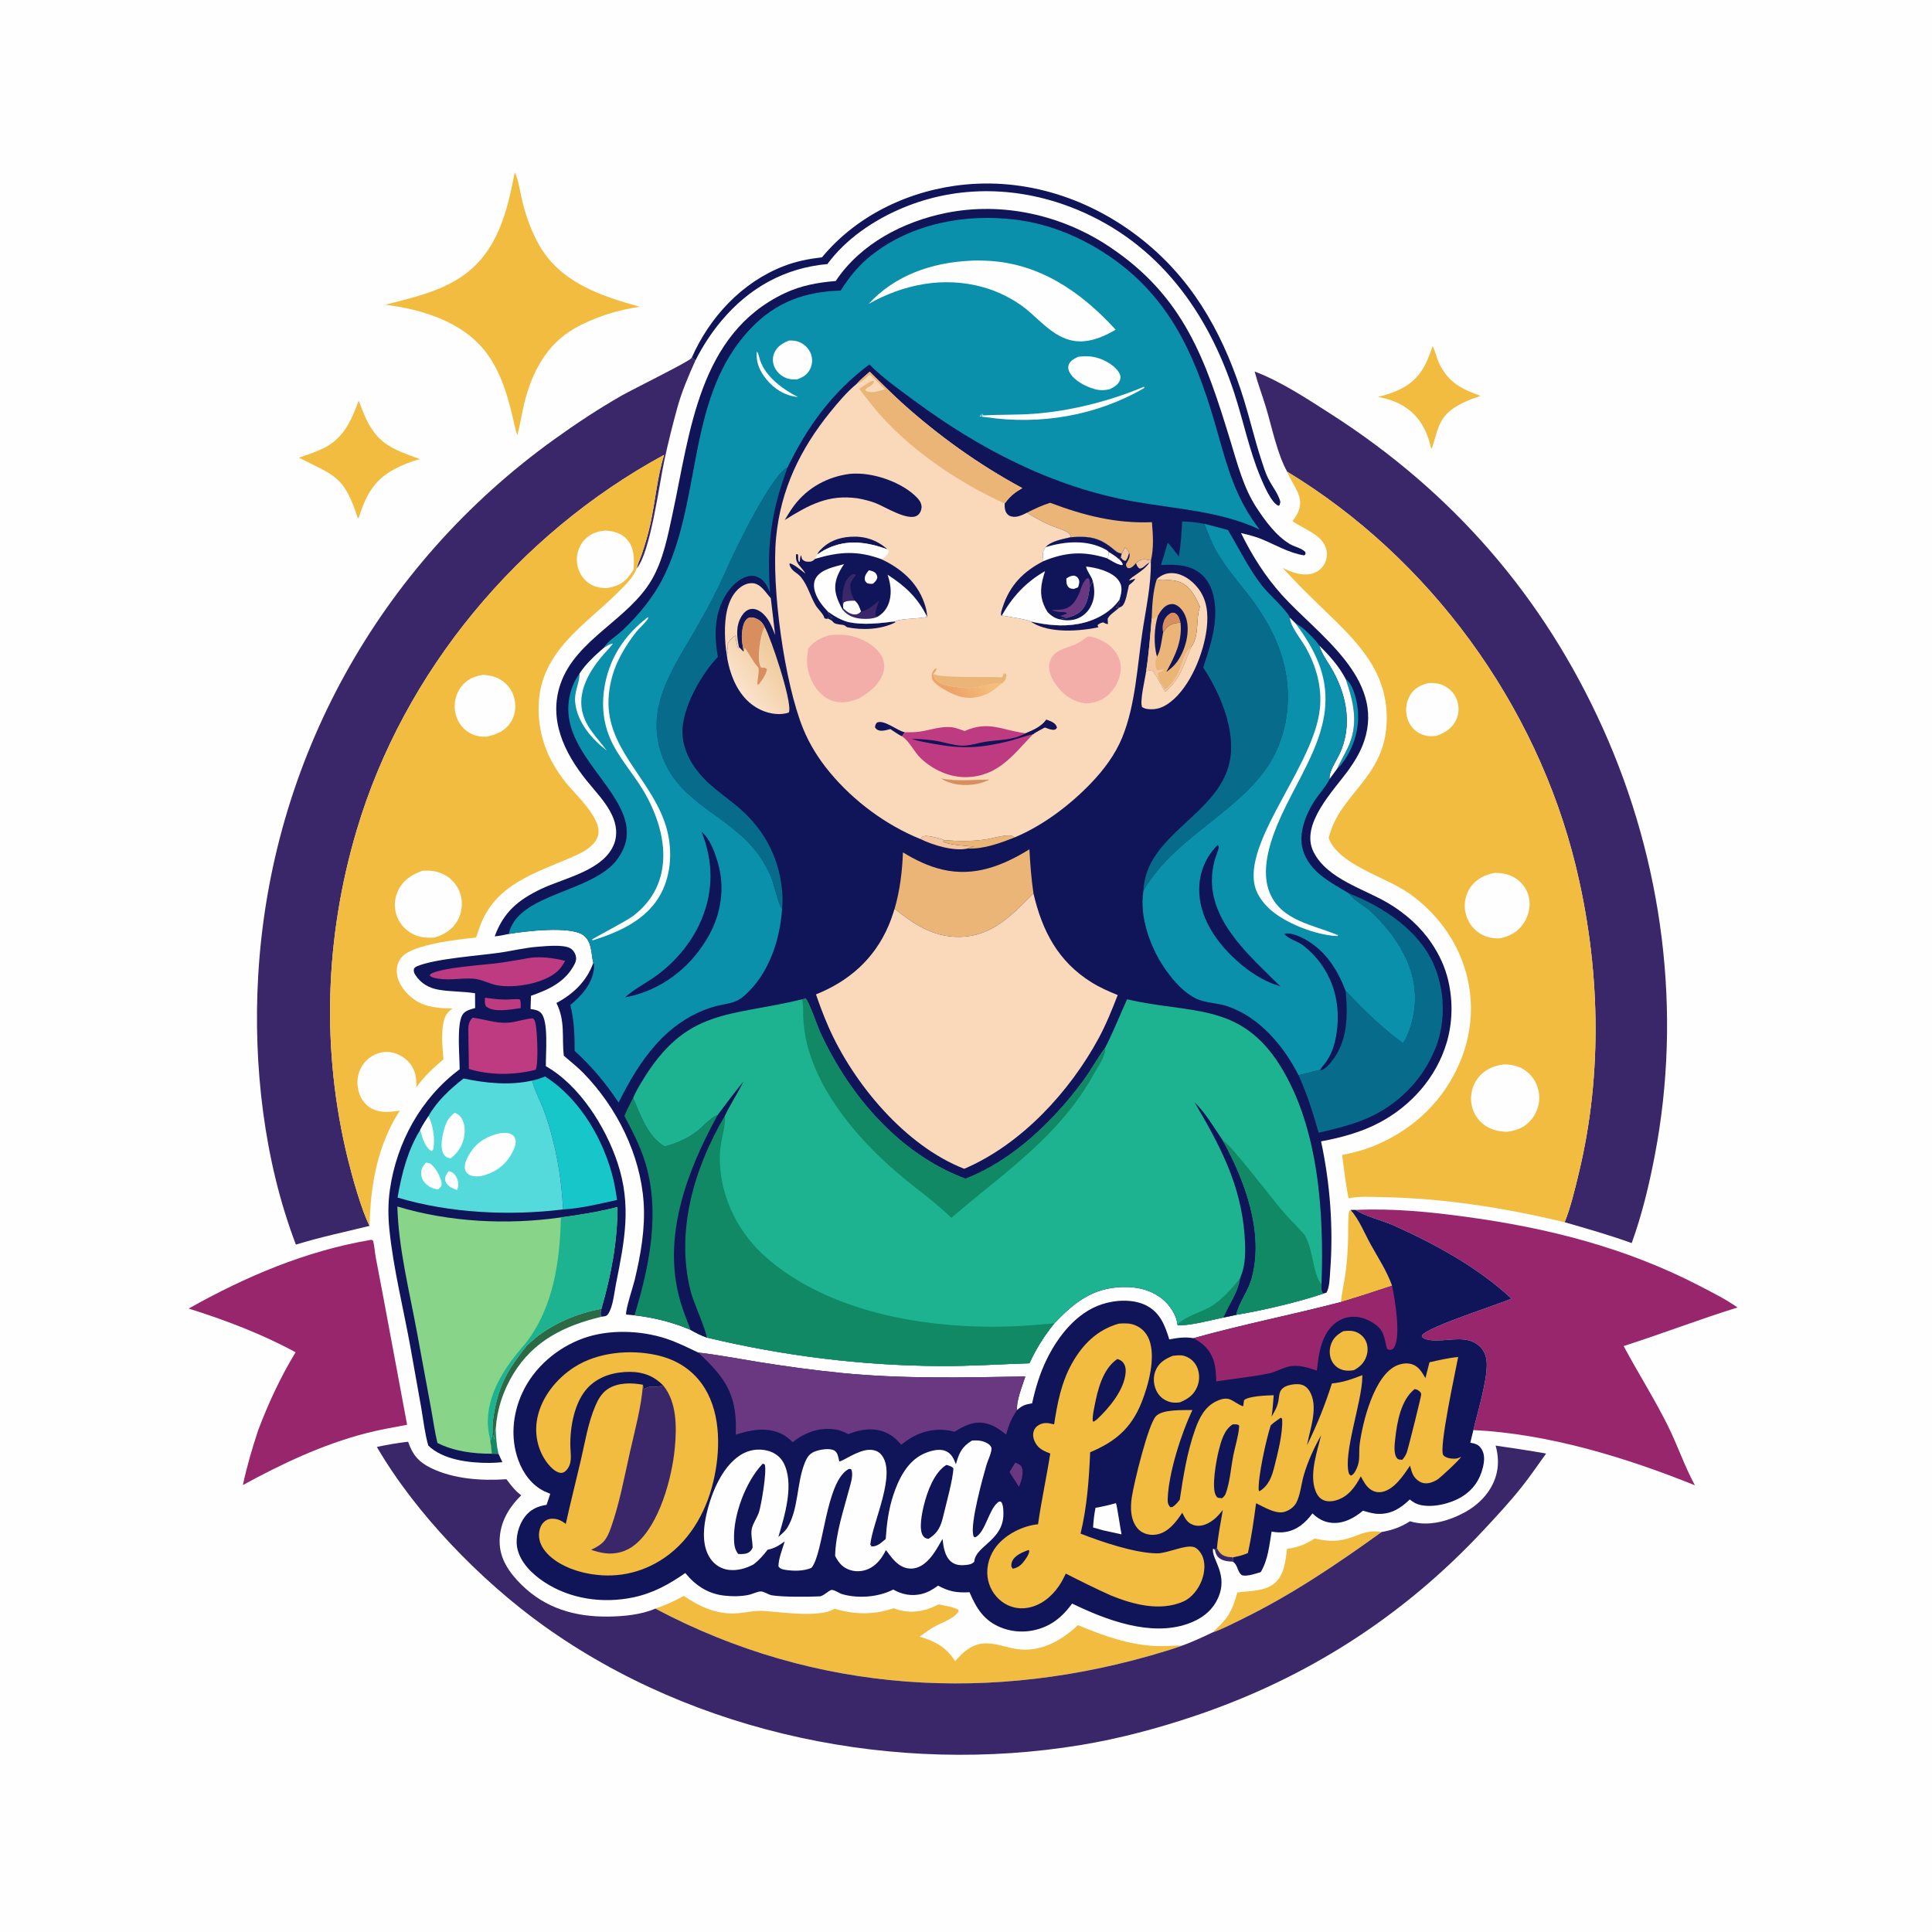 <svg version="1.1" xmlns="http://www.w3.org/2000/svg" style="display: block;" viewBox="0 0 2048 2048" width="1024" height="1024">
<defs>
	<linearGradient id="Gradient1" gradientUnits="userSpaceOnUse" x1="830.222" y1="695.884" x2="784.119" y2="730.121">
		<stop class="stop0" offset="0" stop-opacity="1" stop-color="rgb(238,201,152)"/>
		<stop class="stop1" offset="1" stop-opacity="1" stop-color="rgb(251,226,203)"/>
	</linearGradient>
	<linearGradient id="Gradient2" gradientUnits="userSpaceOnUse" x1="1014.66" y1="741.525" x2="1044.48" y2="720.677">
		<stop class="stop0" offset="0" stop-opacity="1" stop-color="rgb(238,163,103)"/>
		<stop class="stop1" offset="1" stop-opacity="1" stop-color="rgb(244,189,123)"/>
	</linearGradient>
</defs>
<path transform="translate(0,0)" fill="rgb(254,254,254)" d="M 0 0 L 2048 0 L 2048 2048 L 0 2048 L 0 0 z"/>
<path transform="translate(0,0)" fill="rgb(58,39,106)" d="M 1290.07 1640.99 C 1292.07 1645.09 1294.23 1647.96 1298.71 1649.52 C 1301.23 1650.4 1304.27 1650.7 1306.94 1650.85 L 1306.79 1655.4 C 1302.35 1655.29 1297.57 1654.88 1293.71 1652.47 C 1289.95 1650.11 1288.86 1647.42 1287.84 1643.24 L 1290.07 1640.99 z"/>
<path transform="translate(0,0)" fill="rgb(17,137,100)" d="M 522.035 1515.97 C 522.529 1519.43 522.681 1523.44 524.583 1526.42 L 523.783 1523.44 L 524.553 1524.64 C 524.523 1521.83 524.029 1517.62 525.075 1515.07 C 525.193 1514.78 525.378 1514.53 525.53 1514.25 C 525.827 1523.25 526.277 1532.38 528.477 1541.15 L 521.201 1541 C 521.151 1536.36 520.45 1531.99 519.717 1527.43 C 521.807 1523.65 521.809 1520.19 522.035 1515.97 z"/>
<path transform="translate(0,0)" fill="rgb(43,106,69)" d="M 558.868 1425.93 L 563.088 1422.11 C 582.872 1404.18 611.387 1392.02 637.522 1387.43 C 636.969 1390.39 636.136 1392.36 637.183 1395.22 L 637.807 1395.75 C 598.815 1405.07 565.738 1420.96 544.204 1456.32 C 533.359 1474.14 526.973 1493.48 525.53 1514.25 C 525.378 1514.53 525.193 1514.78 525.075 1515.07 C 524.029 1517.62 524.523 1521.83 524.553 1524.64 L 523.783 1523.44 L 524.583 1526.42 C 522.681 1523.44 522.529 1519.43 522.035 1515.97 C 521.834 1507.44 523.391 1498.45 525.204 1490.15 C 531 1463.59 541.956 1446.64 558.868 1425.93 z"/>
<path transform="translate(0,0)" fill="rgb(241,188,63)" d="M 1421.47 1380.21 C 1422.32 1370.64 1424.62 1361.01 1426.03 1351.48 C 1427.82 1339.42 1428.55 1327.2 1429.02 1315.02 C 1429.2 1310.22 1428.98 1287.11 1430.07 1284.45 C 1430.38 1283.68 1431.12 1283.16 1431.65 1282.52 C 1441.05 1293.3 1446.22 1307.01 1453.11 1319.43 C 1461.23 1334.07 1469.92 1347.04 1475.63 1362.92 C 1457.64 1368.92 1439.64 1374.76 1421.47 1380.21 z"/>
<path transform="translate(0,0)" fill="rgb(241,188,63)" d="M 1518.61 366.787 C 1521.62 372.498 1522.86 379.676 1525.84 385.74 C 1535.49 405.415 1549.72 412.759 1569.53 419.581 C 1563 421.858 1556.29 424.213 1550.11 427.324 C 1524.93 439.997 1525.4 452.227 1517.77 475.54 L 1516.84 474.633 C 1514.79 465.001 1511.17 455.453 1505.59 447.3 C 1494.88 431.648 1478.96 424.079 1460.78 420.715 C 1468.98 418.735 1476.98 416.246 1484.55 412.45 C 1504.63 402.375 1511.98 387.189 1518.61 366.787 z"/>
<path transform="translate(0,0)" fill="rgb(241,188,63)" d="M 1393.58 1630.93 C 1403.18 1632.94 1411.98 1634.21 1421.76 1632.54 C 1438.24 1629.74 1446.4 1620.76 1464.6 1624.01 C 1417.5 1657.91 1369.35 1690.54 1317.09 1716.05 C 1306.79 1721.08 1295.99 1726.88 1285.13 1730.54 C 1301.04 1716.42 1305.93 1708.94 1311.63 1688.08 C 1324.51 1686.3 1340.51 1687.1 1351.06 1678.35 C 1361.37 1669.79 1362.83 1654.3 1364.27 1641.88 C 1375.72 1640.35 1384 1637.12 1393.58 1630.93 z"/>
<path transform="translate(0,0)" fill="rgb(241,188,63)" d="M 380.236 424.745 C 382.743 430.859 384.877 437.149 387.663 443.143 C 400.873 471.564 417.632 476.576 445.171 486.65 C 435.763 489.166 426.314 492.936 417.722 497.516 C 395.969 509.111 387.237 526.461 380.192 549.173 L 380.079 549.239 L 379.116 548.908 L 378.473 546.88 C 364.459 503.939 353.558 503.99 316.937 485.175 C 324.957 482.429 333.109 479.69 340.829 476.174 C 363.747 465.737 371.893 447.023 380.236 424.745 z"/>
<path transform="translate(0,0)" fill="rgb(16,20,88)" d="M 871.367 272.72 C 908.964 227.408 965.418 201.052 1023.56 195.59 C 1093.87 188.983 1162.32 213.492 1216.09 258.386 C 1268.92 302.496 1299.11 360.33 1319 425.027 C 1325.23 445.3 1330.05 466.04 1336.61 486.201 C 1338.97 493.429 1341.25 501.148 1344.7 507.926 C 1348.69 515.745 1355.07 523.457 1357.25 531.977 L 1356.45 535.378 L 1355.15 536.102 C 1347.65 533.076 1339.61 513.985 1336.54 506.715 C 1324.41 477.986 1318.17 446.705 1308.52 417.055 C 1280.37 330.545 1227.75 257.57 1141.08 221.932 C 1081.85 197.576 1016.29 195.508 956.781 220.451 C 926.349 233.207 896.774 253.155 877.059 279.911 C 831.713 284.008 794.15 305.086 764.917 339.847 C 753.966 352.869 744.871 366.901 737.201 382.071 C 735.729 381.219 734.609 380.2 733.329 379.09 C 752.284 336.144 786.297 299.404 830.594 282.162 C 843.999 276.944 857.17 274.47 871.367 272.72 z"/>
<path transform="translate(0,0)" fill="rgb(241,188,63)" d="M 545.592 182.815 C 549.419 189.167 552.164 207.75 554.348 216.072 C 558.268 231.008 563.708 245.984 571.328 259.436 C 594.008 299.472 636.373 313.521 678.157 325.217 C 654.683 328.437 629.212 336.546 608.678 348.355 C 579.021 365.411 563.794 394.99 555.803 427.267 C 553.047 438.401 551.5 449.825 548.529 460.895 L 548.098 460.695 L 546.859 456.793 C 540.133 427.321 533.372 396.618 514.309 372.306 C 489.667 340.879 446.703 327.683 408.403 323.075 C 436.712 315.634 465.536 309.593 490.104 292.707 C 527.077 267.295 537.801 224.442 545.592 182.815 z"/>
<path transform="translate(0,0)" fill="rgb(241,188,63)" d="M 694.681 1705.18 C 705.299 1701.65 715.059 1697.17 724.823 1691.72 C 742.933 1703.97 761.318 1712.2 783.664 1709.98 C 791.727 1709.17 799.793 1707.18 807.923 1707.64 C 829.046 1708.85 853.067 1713.02 873.995 1709.27 C 877.946 1708.56 881.32 1707.29 884.786 1705.29 C 905.513 1711.74 926.757 1711.93 947.299 1704.76 C 959.903 1709.94 974.577 1709.52 987.144 1704.28 C 989.798 1703.17 992.422 1701.96 995.005 1700.69 C 1001.53 1702.26 1010.06 1703.1 1015.78 1706.4 C 1016.23 1708.3 1016.42 1707.56 1015.32 1709.22 C 1010.7 1716.22 996.72 1720.6 989.433 1724.95 C 984.363 1727.98 979.527 1731.56 974.72 1734.98 C 991.188 1739.56 1002.97 1746.02 1012.53 1760.94 C 1020.49 1751.56 1029.41 1743.37 1042.31 1742.17 C 1052.4 1741.23 1062.78 1744.92 1072.52 1747.11 C 1099.82 1753.26 1123.23 1740.9 1142.68 1722.7 C 1169.39 1733.86 1196.55 1743.69 1225.8 1744.9 C 1234.98 1745.29 1244.13 1744.11 1253.22 1744.39 C 1247.4 1746.55 1241.49 1748.42 1235.55 1750.24 C 1053.16 1806.21 864.368 1795.22 694.681 1705.18 z"/>
<path transform="translate(0,0)" fill="rgb(151,38,108)" d="M 392.893 1314.35 C 394.125 1314.28 393.298 1314.26 395.325 1314.84 C 397.073 1320.88 397.261 1327.14 398.391 1333.3 L 406.18 1374.24 L 431.56 1510.32 C 416.834 1513.12 401.979 1515.62 387.468 1519.41 C 341.613 1531.39 298.886 1551.58 257.482 1574.22 C 261.646 1554.5 267.332 1535.39 273.609 1516.25 C 284.51 1487.53 297.322 1459.74 313.33 1433.48 C 277.707 1414.07 238.616 1399.24 199.966 1387.14 C 260.488 1353.12 324.067 1326.06 392.893 1314.35 z"/>
<path transform="translate(0,0)" fill="rgb(151,38,108)" d="M 1437.15 1282.57 C 1476.44 1280.76 1515.89 1284.66 1554.77 1289.98 C 1641.45 1301.84 1723.47 1322.61 1801.54 1363.05 C 1815.1 1370.08 1829.35 1377.19 1841.87 1385.97 C 1801.23 1398.58 1761.65 1413.92 1721.13 1426.87 C 1736.26 1455.16 1753.42 1482.17 1767.79 1510.93 C 1778.18 1531.74 1785.59 1554.05 1796.67 1574.48 C 1723.43 1544.94 1641.19 1519.82 1561.86 1515.94 C 1566.4 1496.62 1576.44 1464.13 1576.03 1445.55 C 1575.87 1438.57 1573.7 1431.96 1568.49 1427.11 C 1556.1 1415.55 1538.37 1420.94 1523.32 1420.91 C 1518.08 1420.91 1510.96 1420.8 1507.16 1417 L 1507.97 1414.73 C 1518.65 1404.87 1582.95 1384.64 1602.27 1376.63 C 1566.37 1343.19 1521.07 1318.64 1476.57 1298.69 C 1466.08 1293.99 1444.97 1288.7 1437.15 1282.57 z"/>
<path transform="translate(0,0)" fill="rgb(58,39,106)" d="M 1329.96 393.798 C 1358.16 404.505 1385.82 422.871 1411.14 439.104 C 1539.76 521.573 1636.32 632.472 1699.18 772.14 C 1762.78 913.473 1783.38 1072.52 1754.11 1224.96 C 1748.08 1256.34 1740.57 1287.65 1729.67 1317.73 C 1706.39 1309.3 1682.38 1302.49 1658.61 1295.62 C 1665.15 1279.12 1669.41 1260.86 1673.58 1243.63 C 1699.32 1137.32 1696.16 1023.47 1670.26 917.543 C 1628.37 746.225 1515.48 591.575 1364.46 500.016 C 1353.86 480.989 1348.39 453.242 1342.03 432.071 C 1338.2 419.316 1333.33 406.655 1329.96 393.798 z"/>
<path transform="translate(0,0)" fill="rgb(58,39,106)" d="M 733.329 379.09 C 734.609 380.2 735.729 381.219 737.201 382.071 C 729.77 398.563 722.697 415.034 717.895 432.528 C 712.903 450.716 708.255 469.282 704.29 487.723 C 698.776 513.371 689.551 585.388 674.952 602.567 C 675.082 602.054 675.206 601.54 675.341 601.028 C 676.589 596.304 678.878 591.719 680.448 587.067 C 683.909 576.803 686.959 566.391 689.304 555.815 C 694.578 532.031 696.67 505.096 704.039 482.152 C 549.925 565.778 428.135 711.422 378.084 880.15 C 344.379 993.775 340.433 1113.16 368.687 1228.32 C 373.247 1246.91 383.389 1283.54 391.802 1299.48 C 365.625 1305.91 339.481 1311.39 313.674 1319.32 C 279.87 1230.87 268.284 1129.04 273.669 1034.88 C 286.744 806.243 401.917 599.107 587.609 465.657 C 610.656 449.094 634.618 433.202 659.287 419.168 C 669.484 413.367 727.994 384.352 732.151 380.307 C 732.556 379.914 732.936 379.496 733.329 379.09 z"/>
<path transform="translate(0,0)" fill="rgb(16,20,88)" d="M 503.566 1052.89 C 490.903 1050.83 477.944 1051.34 465.303 1049.2 C 454.828 1047.43 446.381 1042.69 440.337 1033.56 C 438.686 1031.06 438.292 1029.47 438.895 1026.57 C 439.874 1025.53 440.801 1024.8 442.13 1024.24 C 461.808 1016.09 507.322 1013.12 529.715 1009.88 C 543.187 1007.93 556.645 1004.57 570.223 1003.56 C 578.91 1002.91 596.389 1001.09 604.041 1004.94 C 606.859 1006.36 609.147 1009.37 610.108 1012.35 C 611.153 1015.6 610.803 1018.62 609.276 1021.63 C 599.506 1040.92 582.176 1048.81 562.843 1055.6 L 562.415 1069.63 C 566.424 1070.2 570.425 1070.65 573.39 1073.68 C 581.855 1082.33 578.312 1117.34 578.636 1130.22 C 614.229 1150.37 641.778 1194.24 654.437 1232.07 C 669.748 1277.83 662.107 1315.01 653.035 1360.6 C 651.201 1369.82 649.874 1385.1 644.717 1392.76 C 642.809 1395.59 640.885 1395.26 637.807 1395.75 L 637.183 1395.22 C 636.136 1392.36 636.969 1390.39 637.522 1387.43 C 611.387 1392.02 582.872 1404.18 563.088 1422.11 L 558.868 1425.93 C 541.956 1446.64 531 1463.59 525.204 1490.15 C 523.391 1498.45 521.834 1507.44 522.035 1515.97 C 521.809 1520.19 521.807 1523.65 519.717 1527.43 C 520.45 1531.99 521.151 1536.36 521.201 1541 L 528.477 1541.15 L 532.539 1549.99 C 527.874 1550.4 523.176 1550.74 518.491 1550.75 C 497.704 1550.81 469.511 1547.62 453.969 1532.3 C 450.317 1519.47 448.823 1505.72 446.567 1492.55 L 435.197 1428.74 C 427.696 1387.1 417.006 1345.1 412.73 1303.04 C 411.318 1289.15 411.32 1274.93 413.301 1261.09 C 420.484 1210.89 446.392 1163.84 487.244 1133.5 C 487.305 1119.72 484.003 1087.59 489.886 1076.32 C 492.536 1071.24 498.636 1070.06 503.658 1068.55 L 503.566 1052.89 z"/>
<path transform="translate(0,0)" fill="rgb(190,59,129)" d="M 514.063 1057.66 C 521.041 1058.59 528.048 1059.48 535.098 1059.58 C 540.418 1059.66 545.654 1058.74 550.958 1059.36 C 552.442 1061.9 551.927 1065.68 551.967 1068.65 L 551.083 1068.76 C 540.799 1070.08 523.958 1073.64 515.259 1066.92 C 513.487 1063.46 513.938 1061.5 514.063 1057.66 z"/>
<path transform="translate(0,0)" fill="rgb(190,59,129)" d="M 561.735 1015.34 C 574.652 1013.79 586.556 1015.54 599.107 1018.56 C 596.565 1023 593.964 1027.05 590.034 1030.4 C 575.639 1042.67 545.064 1047.91 526.696 1044.39 C 518.261 1042.77 510.768 1038.15 502.096 1037.47 C 501.746 1037.45 501.395 1037.44 501.044 1037.42 C 489.225 1036.64 477.083 1039.31 465.403 1037.54 C 462.673 1037.13 457.308 1036.42 455.55 1034.07 L 456.233 1032.53 C 468.279 1025.43 513.037 1022.96 529.306 1020.72 C 540.154 1019.23 550.957 1017.27 561.735 1015.34 z"/>
<path transform="translate(0,0)" fill="rgb(190,59,129)" d="M 500.97 1078.77 C 513.898 1080.38 525.637 1085.05 539.025 1084.06 C 547.764 1083.42 556.146 1079.93 564.974 1079.5 C 566.862 1081.26 566.966 1082.15 567.592 1084.62 C 569.468 1092.03 571.064 1128.55 567.784 1133.98 C 545.278 1139.83 519.251 1140.01 496.989 1133.12 C 497.05 1121.03 496.568 1108.94 496.495 1096.85 C 496.45 1089.55 495.597 1084.19 500.97 1078.77 z"/>
<path transform="translate(0,0)" fill="rgb(22,198,201)" d="M 577.76 1141.13 C 615.034 1164.65 640.954 1209.53 650.557 1251.81 C 652.071 1258.48 653.099 1265.25 654.131 1272.01 C 635.539 1276.08 615.97 1280.95 596.895 1282.06 C 595.216 1247.27 589.204 1213.37 577.79 1180.42 C 573.819 1168.96 567.499 1158.05 564.336 1146.39 C 564.253 1146.08 564.179 1145.78 564.101 1145.47 C 568.996 1144.41 573.142 1143.07 577.76 1141.13 z"/>
<path transform="translate(0,0)" fill="rgb(84,218,218)" d="M 454.199 1183.21 C 463.055 1167.31 477.217 1154.31 491.39 1143.26 C 514.966 1148.25 540.335 1150.78 564.101 1145.47 C 564.179 1145.78 564.253 1146.08 564.336 1146.39 C 567.499 1158.05 573.819 1168.96 577.79 1180.42 C 589.204 1213.37 595.216 1247.27 596.895 1282.06 C 539.822 1289.03 476.597 1286.02 421.433 1269.49 C 425.746 1244.36 432.001 1219.76 445.408 1197.78 C 447.946 1192.68 451.102 1187.99 454.199 1183.21 z"/>
<path transform="translate(0,0)" fill="rgb(254,254,254)" d="M 475.426 1241.46 C 476.399 1241.64 477.071 1241.72 478.029 1242.11 C 481.289 1243.42 483.695 1246.85 484.809 1250.09 C 486.157 1254.02 486.254 1257.72 484.453 1261.45 C 483.915 1261.27 483.375 1261.09 482.841 1260.9 C 478.881 1259.48 473.668 1256.57 472.289 1252.32 C 470.9 1248.03 473.23 1244.9 475.426 1241.46 z"/>
<path transform="translate(0,0)" fill="rgb(254,254,254)" d="M 454.199 1183.21 C 459.059 1192.02 461.641 1208.83 459.044 1218.74 L 457.676 1220.3 C 453.417 1218.4 450.274 1212.44 448.614 1208.18 C 447.308 1204.82 446.606 1201.2 445.408 1197.78 C 447.946 1192.68 451.102 1187.99 454.199 1183.21 z"/>
<path transform="translate(0,0)" fill="rgb(254,254,254)" d="M 451.445 1232.44 C 452.908 1232.58 454.46 1232.73 455.787 1233.43 C 461.324 1236.34 467.834 1248.61 468.142 1254.62 C 468.315 1257.97 466.493 1258.77 464.28 1260.81 C 460.199 1260.28 456.521 1259.04 453.238 1256.47 C 449.483 1253.53 446.877 1249.59 446.478 1244.76 C 446.03 1239.35 448.105 1236.46 451.445 1232.44 z"/>
<path transform="translate(0,0)" fill="rgb(254,254,254)" d="M 482.234 1179.6 C 484.236 1180.5 486.207 1181.62 487.68 1183.29 C 492.162 1188.34 493.165 1196.2 492.357 1202.65 C 491.063 1212.98 486.193 1221.53 477.901 1227.73 C 477.481 1227.72 477.059 1227.74 476.642 1227.69 C 473.992 1227.41 472.303 1226.18 470.73 1224.07 C 466.487 1218.38 468.281 1207.39 469.804 1200.88 C 471.765 1192.5 474.661 1184.31 482.234 1179.6 z"/>
<path transform="translate(0,0)" fill="rgb(254,254,254)" d="M 529.959 1201.26 C 533.741 1200.97 538.044 1200.49 541.586 1202.15 C 543.953 1203.25 545.684 1204.96 546.346 1207.56 C 547.768 1213.16 543.833 1220.68 540.993 1225.27 C 533.682 1237.09 522.564 1243.95 509.251 1246.87 C 505.311 1247.12 500.289 1247.28 496.889 1244.94 C 494.531 1243.32 493.321 1241.7 492.79 1238.86 C 491.758 1233.33 496.151 1225.43 499.065 1221.05 C 506.45 1209.96 517.27 1204.05 529.959 1201.26 z"/>
<path transform="translate(0,0)" fill="rgb(136,212,136)" d="M 421.198 1278.95 C 476.31 1295.55 537.634 1298.65 594.543 1290.51 C 614.733 1287.81 634.787 1284.61 654.527 1279.47 C 654.743 1315.85 647.632 1352.57 637.522 1387.43 C 611.387 1392.02 582.872 1404.18 563.088 1422.11 L 558.868 1425.93 C 541.956 1446.64 531 1463.59 525.204 1490.15 C 523.391 1498.45 521.834 1507.44 522.035 1515.97 C 521.809 1520.19 521.807 1523.65 519.717 1527.43 C 520.45 1531.99 521.151 1536.36 521.201 1541 C 501.696 1541.07 481.208 1538.49 463.663 1529.55 C 460.729 1517.32 459.087 1504.69 456.781 1492.31 L 442.179 1413.24 C 434.129 1369.23 422.462 1323.76 421.198 1278.95 z"/>
<path transform="translate(0,0)" fill="rgb(29,179,145)" d="M 594.543 1290.51 C 614.733 1287.81 634.787 1284.61 654.527 1279.47 C 654.743 1315.85 647.632 1352.57 637.522 1387.43 C 611.387 1392.02 582.872 1404.18 563.088 1422.11 L 558.868 1425.93 C 541.956 1446.64 531 1463.59 525.204 1490.15 C 523.391 1498.45 521.834 1507.44 522.035 1515.97 C 521.809 1520.19 521.807 1523.65 519.717 1527.43 C 518.719 1522.2 517.564 1516.82 517.254 1511.5 C 515.307 1478.12 535.66 1448.32 556.688 1424.54 C 586.486 1386.63 593.582 1337.45 594.543 1290.51 z"/>
<path transform="translate(0,0)" fill="rgb(58,39,106)" d="M 399.498 1533.81 C 410.521 1531.56 421.424 1529.45 432.633 1528.32 C 437.258 1541.99 443.665 1549.73 456.863 1556.17 C 480.864 1567.89 510.576 1569.85 536.829 1568.03 C 541.52 1574.34 546.116 1580.38 552.522 1585.07 C 538.987 1598.55 529.825 1613.97 529.621 1633.59 C 529.425 1652.44 540.097 1667.37 552.958 1680.04 C 578.253 1704.96 609.754 1714.04 644.669 1713.64 C 660.788 1713.46 679.775 1711.73 694.681 1705.18 C 864.368 1795.22 1053.16 1806.21 1235.55 1750.24 C 1241.49 1748.42 1247.4 1746.55 1253.22 1744.39 C 1264.18 1740.42 1274.62 1735.53 1285.13 1730.54 C 1295.99 1726.88 1306.79 1721.08 1317.09 1716.05 C 1369.35 1690.54 1417.5 1657.91 1464.6 1624.01 C 1475.99 1621.9 1484.85 1618.93 1494.62 1612.6 C 1513.76 1618.52 1534.71 1612.73 1551.92 1603.54 C 1567.36 1595.29 1580.23 1582.24 1585.53 1565.25 C 1588.94 1554.29 1588.44 1543.33 1585.45 1532.38 C 1603.3 1535.06 1621.18 1537.62 1638.95 1540.8 C 1630.47 1552.61 1622.18 1564.75 1613.15 1576.14 C 1600.48 1592.12 1586.56 1607.09 1572.67 1621.99 C 1487.24 1713.66 1384.92 1779.17 1266.11 1819.09 C 1226.85 1832.28 1186.7 1843 1145.81 1849.77 C 950.671 1882.07 737.292 1838.84 575.868 1723.06 C 509.723 1675.61 440.517 1604.43 399.498 1533.81 z"/>
<path transform="translate(0,0)" fill="rgb(241,188,63)" d="M 391.802 1299.48 C 383.389 1283.54 373.247 1246.91 368.687 1228.32 C 340.433 1113.16 344.379 993.775 378.084 880.15 C 428.135 711.422 549.925 565.778 704.039 482.152 C 696.67 505.096 694.578 532.031 689.304 555.815 C 686.959 566.391 683.909 576.803 680.448 587.067 C 678.878 591.719 676.589 596.304 675.341 601.028 C 675.206 601.54 675.082 602.054 674.952 602.567 C 671.705 611.331 663.496 619.495 657.017 626.018 C 620.915 662.376 573.595 689.361 571.03 746.307 C 570.196 764.814 573.734 783.422 581.448 800.278 C 586.211 810.688 592.458 820.276 599.523 829.263 C 609.651 842.145 640.031 868.872 633.626 886.847 C 629.438 898.602 614.464 905.066 603.814 909.652 C 566.516 925.714 526.772 937.504 509.986 978.757 C 507.986 983.675 506.363 988.786 504.692 993.825 C 486.483 995.709 437.406 1000.93 425.749 1014.67 C 421.402 1019.79 419.943 1026.06 420.827 1032.66 C 422.304 1043.69 430.566 1053.58 439.405 1059.78 C 451.057 1067.96 465.87 1068.97 479.695 1069 C 473.116 1073.65 470.918 1078.39 469.651 1086.36 C 467.795 1098.04 469.081 1111.18 470.056 1122.95 C 459.164 1132.16 449.671 1141 441.307 1152.69 C 441.72 1142.79 440.368 1133.68 433.517 1126.04 C 427.805 1119.67 419.091 1115.26 410.48 1115.06 C 401.881 1114.87 393.592 1118.69 387.72 1124.89 C 381.301 1131.68 378.325 1140.62 378.992 1149.89 C 379.608 1158.45 383.126 1167.07 390 1172.48 C 399.347 1179.84 410.789 1179.29 421.864 1177.61 L 423.769 1177.31 C 400.121 1213.95 392.552 1256.57 391.802 1299.48 z"/>
<path transform="translate(0,0)" fill="rgb(254,254,254)" d="M 641.401 562.4 C 650.221 562.865 658.662 564.956 664.717 571.877 C 672.74 581.047 672.328 592.663 671.561 604.009 C 669.846 606.509 668.108 609.009 666.249 611.406 C 660.126 619.301 651.739 622.274 642.144 623.519 C 635.215 623.076 629.789 622.142 624.005 618.067 C 617.049 613.165 612.763 605.364 611.709 596.982 C 610.668 588.703 613.136 579.951 618.472 573.518 C 624.664 566.053 632.029 563.429 641.401 562.4 z"/>
<path transform="translate(0,0)" fill="rgb(254,254,254)" d="M 512.301 715.316 C 518.72 715.904 524.394 716.847 530.087 720.147 C 537.855 724.649 543.241 731.957 545.313 740.69 C 547.323 749.161 546.144 758.291 541.377 765.655 C 535.299 775.041 525.989 778.858 515.478 780.935 C 508.611 781.139 502.287 779.844 496.434 776.085 C 488.985 771.301 484.056 763.369 482.489 754.709 C 480.835 745.575 483.056 735.917 488.562 728.436 C 494.619 720.207 502.469 716.817 512.301 715.316 z"/>
<path transform="translate(0,0)" fill="rgb(254,254,254)" d="M 447.517 923.109 C 455.686 922.41 463.192 923.266 470.576 927.026 C 479.079 931.357 485.497 938.921 488.167 948.102 C 490.861 957.364 489.674 967.774 484.874 976.146 C 479.442 985.619 470.642 990.89 460.408 993.923 C 453.662 994.272 447.453 994.064 441.032 991.599 C 431.932 988.105 424.644 981.049 421.011 971.981 C 417.44 963.065 417.768 953.259 421.776 944.545 C 426.957 933.282 436.273 927.166 447.517 923.109 z"/>
<path transform="translate(0,0)" fill="rgb(241,188,63)" d="M 1364.46 500.016 C 1515.48 591.575 1628.37 746.225 1670.26 917.543 C 1696.16 1023.47 1699.32 1137.32 1673.58 1243.63 C 1669.41 1260.86 1665.15 1279.12 1658.61 1295.62 C 1595.11 1280.35 1530.27 1270.14 1464.85 1268.98 C 1453.68 1268.79 1440.46 1267.77 1429.6 1270.34 C 1426.42 1255.21 1424.77 1239.66 1422.73 1224.34 C 1434.72 1221.99 1446.29 1218.96 1457.59 1214.24 C 1499.26 1196.85 1531.71 1165.62 1548.59 1123.54 C 1574.88 1057.97 1551.06 987.696 1494.07 947.264 C 1469.53 929.849 1420.47 917.215 1408.95 889.658 L 1408.46 888.462 C 1419.65 841.344 1467.19 825.548 1469.86 766.697 C 1472.31 712.717 1439.51 681.091 1403.9 646.798 C 1388.74 632.196 1373.81 617.569 1359.64 601.985 C 1368.2 606.145 1377.33 609.766 1387.06 608.805 C 1393.04 608.213 1398.43 605.419 1402.12 600.627 C 1405.83 595.803 1407.28 589.674 1406.21 583.69 C 1403.2 566.988 1382.32 561.302 1370.08 552.403 C 1372.48 549.304 1374.65 546.088 1376.21 542.474 C 1383.04 526.709 1370.59 514.8 1364.92 501.164 C 1364.76 500.783 1364.61 500.399 1364.46 500.016 z"/>
<path transform="translate(0,0)" fill="rgb(254,254,254)" d="M 1513.97 724.101 C 1518.86 723.88 1523.23 723.985 1527.89 725.673 C 1535.2 728.318 1541.07 733.857 1544.04 741.043 C 1546.95 748.082 1546.83 756.137 1543.62 763.054 C 1539.47 771.99 1532.14 776.602 1523.18 779.849 C 1517.35 780.939 1511.69 780.508 1506.22 778.076 C 1499.31 775.009 1494.39 769.121 1492.05 761.99 C 1489.45 754.075 1490.29 744.951 1494.34 737.672 C 1498.76 729.731 1505.5 726.32 1513.97 724.101 z"/>
<path transform="translate(0,0)" fill="rgb(254,254,254)" d="M 1584.8 925.237 C 1592.55 925.444 1599.38 926.524 1606.08 930.681 C 1613.32 935.165 1618.73 942.434 1620.65 950.75 C 1622.8 960.041 1620.6 970.049 1615.54 978.038 C 1609.62 987.358 1601.22 992.108 1590.71 994.59 C 1583.08 995.251 1575.37 993.615 1568.84 989.562 C 1560.81 984.577 1555.18 976.147 1553.36 966.899 C 1551.54 957.657 1553.49 947.974 1558.95 940.274 C 1565.26 931.381 1574.32 927.129 1584.8 925.237 z"/>
<path transform="translate(0,0)" fill="rgb(254,254,254)" d="M 1593.96 1128.33 C 1602.62 1128.24 1610.92 1130.18 1617.91 1135.49 C 1625.52 1141.27 1630.43 1150.31 1631.49 1159.77 C 1632.56 1169.32 1629.61 1178.98 1623.59 1186.45 C 1616.67 1195.04 1607.99 1198.4 1597.42 1199.77 C 1588.65 1199.61 1580.03 1197.52 1572.94 1192.17 C 1565.64 1186.66 1560.93 1178.43 1559.67 1169.39 C 1558.37 1160 1560.95 1150.17 1566.75 1142.67 C 1573.62 1133.78 1583.14 1129.85 1593.96 1128.33 z"/>
<path transform="translate(0,0)" fill="rgb(16,20,88)" d="M 1431.65 1282.52 L 1437.15 1282.57 C 1444.97 1288.7 1466.08 1293.99 1476.57 1298.69 C 1521.07 1318.64 1566.37 1343.19 1602.27 1376.63 C 1582.95 1384.64 1518.65 1404.87 1507.97 1414.73 L 1507.16 1417 C 1510.96 1420.8 1518.08 1420.91 1523.32 1420.91 C 1538.37 1420.94 1556.1 1415.55 1568.49 1427.11 C 1573.7 1431.96 1575.87 1438.57 1576.03 1445.55 C 1576.44 1464.13 1566.4 1496.62 1561.86 1515.94 L 1558.57 1529.32 C 1563.88 1530.32 1567.21 1531.04 1570.33 1535.8 C 1574.23 1541.73 1573.52 1548.99 1571.91 1555.58 C 1568.66 1568.86 1561.63 1579.16 1549.94 1586.43 C 1538.01 1593.84 1519.23 1598.46 1505.46 1595.3 C 1501.01 1594.29 1497.94 1592.31 1494.42 1589.5 C 1484.89 1598.72 1474.95 1605.13 1461.1 1604.78 C 1455.48 1604.63 1450.21 1602.99 1444.86 1601.4 C 1435.38 1609.27 1423.81 1615.61 1411.03 1614.19 C 1403.03 1613.3 1396.97 1609.73 1391.27 1604.25 C 1383.86 1614.2 1375.06 1622 1362.35 1624.02 C 1357.45 1624.8 1352.81 1624.36 1347.94 1623.55 C 1345.5 1638.24 1344.19 1653.43 1336.44 1666.48 C 1330.67 1668.21 1322.68 1671.16 1316.75 1669.92 C 1311.42 1666.54 1312.43 1658.82 1306.79 1655.4 L 1306.94 1650.85 C 1304.27 1650.7 1301.23 1650.4 1298.71 1649.52 C 1294.23 1647.96 1292.07 1645.09 1290.07 1640.99 L 1287.84 1643.24 C 1286.96 1641.87 1287.55 1642.45 1285.95 1641.6 C 1283.53 1652.6 1303.26 1669.01 1290.58 1695.22 C 1284.12 1708.58 1272.61 1716.6 1258.92 1721.37 C 1219.37 1735.16 1172.15 1717.13 1136.48 1699.83 C 1129.12 1710.07 1119.95 1719.03 1108.25 1724.16 C 1093.2 1730.77 1076.2 1731.35 1060.88 1725.17 C 1042.96 1717.95 1034.91 1704.68 1027.75 1687.84 C 1014.26 1688.52 1006.39 1687.28 994.378 1680.84 C 988.909 1684.84 983.641 1688.03 976.963 1689.68 C 966.466 1692.26 956.155 1690.32 946.887 1684.97 C 931.345 1693.03 909.891 1694.76 892.958 1689.92 C 889.47 1688.92 885.383 1685.66 881.906 1685.37 C 879.123 1685.13 873.177 1691.97 868.924 1692.2 C 856.835 1692.85 829.745 1693 818.215 1691.09 C 814.488 1690.47 810.088 1687.07 806.74 1687 C 803.356 1686.92 798.323 1689.44 794.897 1690.31 C 786.637 1692.42 776.156 1692.37 767.7 1691.42 C 750.553 1689.49 737.163 1680.69 726.45 1667.46 C 708.994 1679.65 692.083 1688.96 671.055 1693.33 C 639.032 1699.99 604.39 1695.17 576.89 1677 C 564.122 1668.56 551.002 1655.94 548.177 1640.28 C 546.268 1629.69 549.793 1616.6 556.203 1608.05 C 562.142 1600.12 569.932 1596.64 579.404 1595.16 L 583.299 1583.48 C 581.343 1582.71 579.393 1581.92 577.489 1581.03 C 563.843 1574.62 554.555 1561.76 549.476 1547.89 C 540.892 1524.45 543.397 1498.7 553.768 1476.3 C 566.255 1449.32 590.867 1428.41 618.722 1418.51 C 645.52 1408.98 679.029 1410.15 705.873 1418.92 C 717.736 1422.79 728.94 1428.43 740.197 1433.77 C 761.477 1436.22 782.507 1440.31 803.648 1443.71 C 832.9 1448.41 862.373 1452.46 891.855 1455.38 C 957.218 1461.86 1021.43 1460.23 1086.88 1459.12 C 1083.86 1468.93 1077.12 1484.59 1078.19 1494.7 C 1083.46 1489.94 1087.08 1488.63 1094.09 1487.58 C 1097.61 1471.46 1102.29 1455.84 1109.57 1440.98 C 1121.54 1416.51 1141.05 1391.54 1167.83 1382.65 C 1182.48 1377.79 1201.68 1376.76 1215.6 1384.11 C 1230.04 1391.74 1234.96 1405.21 1239.49 1419.84 C 1248.53 1418.1 1256.03 1417.02 1265.22 1418.53 C 1316.75 1404.06 1369.64 1393.74 1421.47 1380.21 C 1439.64 1374.76 1457.64 1368.92 1475.63 1362.92 C 1469.92 1347.04 1461.23 1334.07 1453.11 1319.43 C 1446.22 1307.01 1441.05 1293.3 1431.65 1282.52 z"/>
<path transform="translate(0,0)" fill="rgb(106,56,129)" d="M 1076.27 1550.46 C 1079.08 1551.49 1082.01 1552.64 1083.19 1555.66 C 1085.47 1561.45 1082.59 1570.69 1080.08 1576.06 L 1070.11 1560.43 C 1072.07 1557.05 1074.2 1553.77 1076.27 1550.46 z"/>
<path transform="translate(0,0)" fill="rgb(254,254,254)" d="M 1182.9 1593.36 C 1183.95 1594.6 1187.81 1621.95 1188.88 1626.49 L 1169.21 1622.18 L 1158.71 1619.18 C 1159.11 1612.08 1159.92 1605.35 1161.27 1598.36 C 1168.65 1597.08 1175.71 1595.47 1182.9 1593.36 z"/>
<path transform="translate(0,0)" fill="rgb(241,188,63)" d="M 1423.89 1411.13 C 1427.23 1410.68 1431.08 1410.4 1434.4 1411.06 C 1439.51 1412.07 1444.26 1415.39 1446.94 1419.86 C 1450.05 1425.03 1450.42 1431.49 1448.63 1437.18 C 1446.35 1444.41 1441.72 1448.99 1435.17 1452.46 C 1431.49 1453.04 1427.84 1453.3 1424.18 1452.41 C 1419.08 1451.17 1414.81 1448.07 1412.21 1443.49 C 1409.3 1438.38 1408.9 1431.91 1410.52 1426.32 C 1412.71 1418.79 1417.24 1414.82 1423.89 1411.13 z"/>
<path transform="translate(0,0)" fill="rgb(241,188,63)" d="M 1243.11 1437.23 C 1247.16 1436.81 1251.45 1436.14 1255.42 1437.33 C 1261.11 1439.04 1265.97 1443.09 1268.56 1448.43 C 1271.71 1454.94 1271.95 1462.87 1269.27 1469.58 C 1265.63 1478.7 1259.4 1482.95 1250.74 1486.54 C 1246.65 1487.04 1243.09 1487.18 1239.13 1485.85 C 1233.13 1483.83 1228.52 1479.88 1225.79 1474.16 C 1222.81 1467.92 1222.19 1460.23 1224.62 1453.72 C 1228.02 1444.64 1234.66 1440.74 1243.11 1437.23 z"/>
<path transform="translate(0,0)" fill="rgb(151,38,108)" d="M 1475.63 1362.92 C 1478.67 1376.39 1485.16 1416.05 1478 1428.08 C 1476.61 1430.41 1475.72 1430.54 1473.3 1431.04 L 1470.28 1429.93 C 1466.67 1416.28 1467.76 1409.59 1453.8 1401.3 C 1445.63 1396.46 1435.74 1394.33 1426.46 1396.92 C 1417.08 1399.54 1409.85 1406.49 1405.26 1414.9 C 1398.98 1426.41 1397.38 1440.05 1395.92 1452.88 C 1387.5 1450.14 1379.68 1447.41 1370.67 1447.93 C 1361.49 1448.47 1354.03 1454.03 1345.22 1455.86 C 1326.8 1459.69 1307.79 1461.33 1289.22 1464.38 C 1288.98 1450.06 1287.81 1437.76 1277.12 1427.05 C 1273.65 1423.57 1269.4 1421.05 1265.22 1418.53 C 1316.75 1404.06 1369.64 1393.74 1421.47 1380.21 C 1439.64 1374.76 1457.64 1368.92 1475.63 1362.92 z"/>
<path transform="translate(0,0)" fill="rgb(106,56,129)" d="M 740.197 1433.77 C 761.477 1436.22 782.507 1440.31 803.648 1443.71 C 832.9 1448.41 862.373 1452.46 891.855 1455.38 C 957.218 1461.86 1021.43 1460.23 1086.88 1459.12 C 1083.86 1468.93 1077.12 1484.59 1078.19 1494.7 C 1072.3 1503.31 1069.15 1510.56 1066.6 1520.7 C 1060.14 1515.6 1053.43 1510.75 1045.26 1508.85 C 1032.67 1505.91 1022.19 1511.27 1011.87 1517.74 C 1008.82 1516.87 1005.63 1516.24 1002.48 1515.92 C 984.315 1514.11 969.278 1520.28 955.397 1531.44 C 950.547 1526 945.941 1521.58 939.114 1518.6 C 925.963 1512.86 912.052 1515.07 899.217 1520.26 C 894.168 1517.59 889.83 1515.75 884.062 1515.06 C 867.633 1513.09 852.949 1518.71 840.229 1528.77 C 836.67 1525.24 833.022 1522.17 828.466 1519.99 C 812.665 1512.4 795.85 1515.66 779.994 1520.83 C 780.054 1516.55 780.107 1512.27 779.984 1507.99 C 778.985 1473.46 764.359 1456.48 740.197 1433.77 z"/>
<path transform="translate(0,0)" fill="rgb(241,188,63)" d="M 1185.99 1403.11 C 1191.48 1402.7 1197.14 1402.5 1202.38 1404.43 C 1209.76 1407.13 1215.05 1412.41 1217.99 1419.69 C 1225.64 1438.61 1217.23 1469.06 1209.92 1487.09 C 1198.87 1514.34 1182.13 1528.3 1155.62 1539.45 C 1154.4 1568.29 1152.26 1597.57 1145.45 1625.7 C 1167.67 1634.4 1202.81 1646.34 1226.41 1646.62 C 1237.55 1646.75 1257 1636.83 1265.94 1640.07 C 1269.2 1641.25 1272.23 1644.95 1273.82 1647.94 C 1278.11 1655.99 1277.13 1666.28 1274.16 1674.6 C 1270.79 1684.03 1263.47 1693.79 1254.05 1697.82 C 1229.33 1708.4 1201.25 1700.82 1177.7 1691.32 C 1161.5 1684.04 1145.63 1676.15 1129.8 1668.11 C 1127.62 1672.59 1125.3 1677.18 1122.48 1681.28 C 1114.64 1692.69 1103.2 1702.04 1089.23 1704.37 C 1079.51 1706 1069.91 1703.69 1062.01 1697.78 C 1053.6 1691.5 1048.03 1681.8 1046.8 1671.38 C 1045.43 1659.81 1049.28 1647.73 1056.55 1638.72 C 1066.66 1626.2 1084.46 1617.31 1100.36 1615.79 C 1103.88 1590.72 1109.43 1565.83 1113.31 1540.78 C 1107.37 1538.46 1101.93 1536.35 1098.31 1530.71 C 1095.81 1526.83 1094.44 1522.28 1095.6 1517.7 C 1096.4 1514.55 1098.4 1512.15 1101.18 1510.56 C 1106.67 1507.42 1111.59 1508.4 1117.42 1509.91 C 1120.83 1487.32 1125.04 1465.46 1136.34 1445.25 C 1147.69 1424.94 1163.27 1409.54 1185.99 1403.11 z"/>
<path transform="translate(0,0)" fill="rgb(16,20,88)" d="M 1090.25 1643.04 L 1091.04 1643.88 C 1090.95 1647.06 1088.87 1650.14 1087.11 1652.71 C 1083.4 1658.13 1080.09 1661.65 1073.56 1662.92 L 1072.03 1660.42 C 1072.01 1658.44 1072.11 1657.13 1072.86 1655.26 C 1075.53 1648.67 1084.1 1645.36 1090.25 1643.04 z"/>
<path transform="translate(0,0)" fill="rgb(16,20,88)" d="M 1184.5 1440.55 C 1186.28 1441.22 1188.25 1442.01 1189.64 1443.37 C 1192.55 1446.21 1193.49 1450.2 1193.27 1454.15 C 1192.26 1472.84 1175.98 1492.22 1163.06 1504.37 C 1161.87 1505.39 1160.48 1506.24 1159.19 1507.12 L 1158.35 1506.22 C 1158 1501.1 1159.25 1495.67 1160.22 1490.66 C 1163.56 1473.29 1168.91 1451.03 1184.5 1440.55 z"/>
<path transform="translate(0,0)" fill="rgb(254,254,254)" d="M 1030.2 1527.14 C 1036.34 1526.5 1042.1 1527.04 1047.47 1530.47 C 1048.91 1531.39 1050.99 1533.53 1051.04 1535.37 C 1051.15 1540.14 1047.02 1548.25 1045.61 1553.18 C 1041.69 1566.78 1028.49 1614.31 1031.68 1627.3 C 1032.17 1629.32 1031.78 1628.61 1033.68 1629.71 C 1044.69 1624.37 1047.9 1600.46 1057.84 1592.56 C 1059.31 1591.39 1059.36 1591.73 1061.08 1591.86 C 1061.3 1592.16 1061.56 1592.44 1061.75 1592.77 C 1063.61 1596.03 1063.65 1601.27 1063.65 1604.95 C 1063.61 1632.51 1035.14 1638.49 1032.86 1654.44 C 1032.81 1654.78 1032.78 1655.12 1032.74 1655.46 C 1030.38 1657.99 1027.98 1658.46 1024.52 1658.86 C 1018.76 1659.54 1012.96 1659.37 1008.29 1655.5 C 1001.37 1649.76 1000.07 1639.65 999.123 1631.28 C 993.73 1640.54 988.256 1651.23 979.51 1657.78 C 974.547 1661.5 968.452 1663.6 962.233 1662.5 C 951.385 1660.58 945.283 1651.29 939.176 1643.13 C 935.226 1650.71 930.816 1657.35 923.241 1661.79 C 916.79 1665.58 908.732 1666.64 901.558 1664.44 C 893.251 1661.9 889.107 1656.77 885.251 1649.35 C 885.79 1625.37 894.285 1600.82 900.378 1577.75 C 901.865 1572.13 905.103 1562.45 902.117 1557.32 L 899.938 1557.07 C 874.832 1569.77 873.274 1647.46 860.068 1662.04 C 851.973 1665.53 841.348 1665.48 832.686 1664.14 C 829.425 1663.64 827.165 1663.16 825.18 1660.46 C 825.268 1651.94 829.451 1642.08 831.834 1633.93 C 825.961 1638.24 820.913 1641.39 813.676 1642.79 C 809.22 1648.68 804.692 1653.77 798.84 1658.31 C 790.762 1662.58 781.458 1665.3 772.251 1664.1 C 764.479 1663.08 757.81 1658.91 753.289 1652.53 C 744.64 1640.33 745.226 1623.19 748.04 1609.13 C 752.629 1586.21 764.138 1555.66 784.857 1542.43 C 793.633 1536.82 803.881 1535.21 813.971 1537.86 C 820.714 1539.64 826.902 1543.91 830.289 1550.09 C 842.503 1572.4 831.769 1606.75 825.104 1629.28 C 828.178 1626.43 832.226 1623.25 834.436 1619.69 C 846.859 1599.65 844.272 1571.64 853.41 1549.93 C 855.701 1544.48 858.232 1540.79 863.864 1538.6 C 868.941 1536.62 879.582 1534.67 884.53 1537.7 C 887.909 1539.78 888.586 1544.29 889.349 1547.8 L 889.642 1549.19 C 892.966 1549.37 909.701 1536.8 921.88 1536.85 C 926.466 1536.87 930.781 1538.13 933.891 1541.65 C 951.395 1561.46 924.797 1613.39 922.504 1637.7 L 923.813 1637.55 L 922.702 1638.45 L 924.152 1639.28 C 930.225 1639.5 934.47 1634.99 938.878 1631.39 C 939.948 1615.51 941.881 1600.24 946.872 1585.06 C 952.477 1568.02 961.543 1549.39 978.587 1541.32 C 985.074 1538.24 995.048 1535.19 1002.04 1537.98 C 1008.6 1540.6 1010.9 1546.01 1013.28 1552.15 C 1016.58 1540.46 1019.39 1533.74 1030.2 1527.14 z"/>
<path transform="translate(0,0)" fill="rgb(16,20,88)" d="M 1003.22 1552.87 C 1006.12 1553.69 1008.48 1554.13 1010.6 1556.44 C 1010.37 1567.71 1002.83 1594.46 999.91 1607.03 C 997.35 1618.05 994.232 1625.01 984.307 1631.23 C 981.496 1630.7 980.579 1630.73 978.712 1628.36 C 973.425 1621.66 977.521 1603.02 979.452 1595.23 C 982.936 1581.18 990.299 1560.68 1003.22 1552.87 z"/>
<path transform="translate(0,0)" fill="rgb(16,20,88)" d="M 808.542 1551.55 L 810.632 1552.36 C 813.153 1559.48 806.988 1595.44 804.518 1603 C 802.535 1609.07 798.241 1614.41 796.9 1620.68 C 795.642 1626.56 797.877 1634.37 797.766 1640.56 C 796.925 1642.41 796.324 1643.55 794.728 1644.89 C 791.388 1647.7 786.514 1647.42 782.461 1647.26 C 778.809 1642.28 778.273 1637.83 778.095 1631.73 C 777.335 1605.59 790.487 1570.45 808.542 1551.55 z"/>
<path transform="translate(0,0)" fill="rgb(241,188,63)" d="M 702.953 1468.53 C 693.101 1458.6 681.85 1454.33 667.898 1454.23 C 651.646 1454.12 634.962 1458.72 623.383 1470.74 C 608.741 1485.96 603.984 1513.5 604.627 1533.88 C 604.903 1542.65 606.875 1551.32 600.387 1558.51 C 598.799 1560.26 596.872 1561.48 594.399 1561.3 C 588.169 1560.85 581.814 1553.35 578.569 1548.64 C 569.478 1535.44 566.449 1518.81 569.591 1503.17 C 574.043 1481.02 589.82 1461.52 608.498 1449.41 C 633.327 1433.32 667.888 1430.18 696.347 1436.54 C 717.751 1441.32 735.482 1452.75 747.077 1471.57 C 764.613 1500.02 763.64 1539.33 756.101 1570.77 C 747.993 1604.59 729.54 1636.21 699.325 1654.58 C 674.154 1669.89 645.781 1673.75 617.226 1666.67 C 601.759 1662.84 582.919 1654 574.721 1639.59 C 571.364 1633.69 570.319 1626.76 572.427 1620.24 C 573.689 1616.33 575.979 1613.24 579.584 1611.23 C 583.3 1609.15 589.118 1609.73 592.894 1611.27 C 595.442 1612.3 597.587 1613.73 599.76 1615.39 C 604.731 1592.79 610.447 1570.41 615.695 1547.89 C 620.131 1528.85 623.385 1508.13 631.138 1490.17 C 634.106 1483.3 637.837 1476.68 644.235 1472.46 C 654.771 1465.52 669.451 1465.58 681.487 1467.88 L 682.553 1472.57 C 683.039 1472.33 683.531 1472.11 684.01 1471.86 C 687.174 1470.2 688.534 1469.75 692.14 1469.87 C 696.311 1470 698.95 1469.91 702.953 1468.53 z"/>
<path transform="translate(0,0)" fill="rgb(58,39,106)" d="M 702.953 1468.53 C 717.7 1486.29 717.36 1513.23 715.312 1535 C 712.337 1566.63 699.069 1616.16 673.379 1637.24 C 664.144 1644.82 652.893 1647.98 641.057 1646.45 C 636.18 1645.82 631.216 1644.43 626.573 1642.86 C 639.491 1636.79 642.947 1632.55 647.734 1619.05 C 656.708 1593.73 661.777 1565.87 667.684 1539.64 C 672.707 1517.34 680.149 1490.28 681.487 1467.88 L 682.553 1472.57 C 683.039 1472.33 683.531 1472.11 684.01 1471.86 C 687.174 1470.2 688.534 1469.75 692.14 1469.87 C 696.311 1470 698.95 1469.91 702.953 1468.53 z"/>
<path transform="translate(0,0)" fill="rgb(241,188,63)" d="M 1515.31 1444.06 C 1525.33 1441.88 1535.47 1439.37 1545.71 1438.51 C 1543.68 1450.17 1524.62 1536.4 1530.05 1542.62 C 1532.58 1545.53 1537.93 1546.27 1541.57 1546.28 C 1544.25 1546.29 1546.46 1545.49 1548.8 1544.26 C 1548.18 1546.68 1526.63 1566.64 1523.72 1568.4 C 1519.16 1571.15 1513.58 1573.41 1508.19 1571.96 C 1503.96 1570.83 1499.94 1567.24 1497.92 1563.39 C 1496.35 1560.41 1495.62 1556.85 1494.66 1553.64 C 1487.82 1563.9 1477.99 1579.02 1464.92 1581.53 C 1460.45 1582.39 1456.07 1581.28 1452.42 1578.57 C 1447.75 1575.11 1445.2 1569.96 1442.53 1564.96 C 1436.64 1575.97 1429.69 1586.16 1417.12 1590.16 C 1412.28 1591.71 1406.58 1592.18 1401.95 1589.74 C 1397.14 1587.19 1394.75 1581.98 1393.38 1576.96 C 1388.8 1560.2 1396.31 1537.97 1400.44 1521.44 C 1392.97 1534.71 1386.34 1549.11 1382.06 1563.76 C 1379.43 1572.77 1378.39 1585.29 1373.92 1593.34 C 1371.37 1597.94 1365.98 1601.55 1360.94 1602.79 C 1351.79 1605.04 1339.58 1597.3 1331.5 1593.49 C 1329.15 1611.11 1326.7 1628.96 1322.81 1646.31 C 1317.38 1648.65 1312.73 1649.79 1306.94 1650.85 C 1304.27 1650.7 1301.23 1650.4 1298.71 1649.52 C 1294.23 1647.96 1292.07 1645.09 1290.07 1640.99 C 1291.19 1627.51 1293.99 1613.96 1296.24 1600.62 C 1291.81 1606.34 1287.16 1611.36 1280.59 1614.72 C 1275.78 1617.17 1270.37 1618.32 1265.14 1616.58 C 1258.36 1614.33 1256.25 1609.49 1253.24 1603.57 C 1246.85 1613.23 1238.61 1624.21 1226.55 1626.55 C 1220.67 1627.69 1214.11 1626.72 1209.18 1623.19 C 1203.34 1619 1200.39 1611.79 1199.37 1604.89 C 1198.47 1598.89 1198.91 1592.8 1199.8 1586.83 C 1201.98 1572.32 1217.01 1510 1225.39 1501.16 C 1232.43 1493.72 1254.13 1494.94 1263.97 1494.68 C 1252.4 1519.13 1238.8 1560.97 1237.82 1588.72 C 1237.69 1592.47 1237.99 1594.93 1240.61 1597.68 L 1243.02 1597.42 C 1246.24 1595.16 1248.23 1592.82 1250.6 1589.7 C 1254.37 1564.62 1258.41 1538.97 1267.01 1515 C 1271.43 1502.66 1277.43 1490.75 1290 1485.07 C 1304.43 1478.54 1306.19 1486.56 1317.81 1490.75 C 1318.18 1488.59 1318.48 1486.42 1318.75 1484.24 C 1323.5 1479.85 1343.47 1479.11 1350.18 1479.04 C 1349.51 1486.53 1349.16 1494.24 1347.91 1501.65 C 1351.91 1495.02 1354.84 1489.71 1355.63 1481.82 C 1356.26 1477.53 1356.57 1474.23 1360.11 1471.3 C 1364.1 1468 1373.28 1466.66 1378.27 1467.53 C 1382.23 1468.21 1385.35 1470.39 1387.56 1473.73 C 1398.41 1490.11 1388.75 1514.46 1385.47 1532.01 C 1396.09 1510.58 1404.58 1489.29 1411.87 1466.52 C 1423.87 1465.36 1432.96 1462.02 1444.13 1457.73 L 1444.13 1459.33 C 1444.03 1485.41 1423.05 1542.39 1430.12 1562.5 L 1431.93 1564.26 C 1435.33 1562.94 1436.89 1559.3 1438.36 1556.08 C 1442.14 1547.87 1440.17 1539.68 1441.31 1530.97 C 1444.33 1507.76 1456.63 1457.42 1481.06 1447.31 C 1486.49 1445.07 1493.24 1444.35 1498.68 1446.91 C 1504.35 1449.58 1507.22 1454.52 1510.31 1459.65 L 1511.03 1460.83 L 1515.31 1444.06 z"/>
<path transform="translate(0,0)" fill="rgb(16,20,88)" d="M 1357.74 1502.78 L 1359.13 1504.15 C 1360.01 1519.17 1354.56 1539.98 1350.89 1554.66 C 1348.24 1565.27 1344.82 1574.94 1335.02 1580.82 L 1334.3 1579.94 C 1333.21 1566.35 1342.42 1524.88 1347.07 1510.9 C 1350.33 1507.8 1354.06 1505.35 1357.74 1502.78 z"/>
<path transform="translate(0,0)" fill="rgb(16,20,88)" d="M 1499.59 1472.46 C 1501.13 1472.78 1502.4 1473.04 1503.67 1474.03 C 1505.29 1475.28 1506.59 1476.18 1506.49 1478.41 C 1506.36 1481.14 1492.89 1535.13 1491.17 1539.89 C 1490.14 1542.74 1488.45 1545.02 1486.57 1547.36 C 1484.71 1547.36 1482.39 1547.46 1481.09 1546 C 1476.95 1541.36 1478.38 1530.77 1479.03 1524.94 C 1481 1507.28 1484.93 1484.15 1499.59 1472.46 z"/>
<path transform="translate(0,0)" fill="rgb(16,20,88)" d="M 1306.84 1509.86 C 1306.99 1509.87 1307.14 1509.87 1307.29 1509.87 C 1309.69 1509.97 1311.89 1509.45 1313.58 1511.25 C 1313.54 1511.83 1313.51 1512.41 1313.47 1512.99 C 1312.69 1522.8 1309.24 1533.16 1307.35 1542.86 C 1304.86 1555.63 1303.79 1570.98 1299.36 1583.12 C 1298.51 1585.43 1297.26 1586.62 1295.41 1588.19 L 1291 1587.68 C 1290.01 1586.83 1289.83 1586.79 1289.04 1585.54 C 1283.82 1577.38 1289.47 1547.23 1291.9 1537.67 C 1294.41 1527.82 1297.65 1515.34 1306.84 1509.86 z"/>
<path transform="translate(0,0)" fill="rgb(16,20,88)" d="M 885.911 297.878 C 912.137 258.422 957.361 234.915 1002.99 225.706 C 1062.59 213.679 1125.29 227.817 1175.7 261.323 C 1255.43 314.316 1278.11 381.816 1304.35 467.602 C 1311.61 491.336 1318.18 517.036 1331.87 537.989 C 1341 551.964 1352.8 568.131 1367.45 576.799 C 1372.41 579.732 1379.78 580.967 1383.67 585.154 L 1383.94 587.444 L 1382.5 588.725 C 1366.04 586.183 1351.87 577.325 1336.65 571.209 C 1329.84 568.471 1322.67 566.788 1315.55 565.074 C 1327.22 588.837 1341.13 610.941 1358.88 630.667 C 1396.76 672.774 1468.64 718.74 1446.03 785.71 C 1442.36 796.565 1436.5 806.408 1429.88 815.697 C 1414.34 837.472 1377.6 873.71 1392.46 903.162 C 1407.02 932.022 1446.23 942.186 1472.1 957.726 C 1490.07 968.523 1505.78 982.403 1517.53 999.84 C 1525.81 1012.13 1531.96 1025.35 1535.28 1039.81 C 1540.26 1061.5 1539.81 1084.3 1533.41 1105.65 C 1522.45 1142.2 1495.92 1172.1 1462.45 1189.91 C 1443.2 1200.15 1421.73 1205.96 1400.38 1209.88 C 1409.99 1254.49 1413.54 1301.85 1410.06 1347.35 C 1409.56 1354.02 1409.51 1364.47 1406.08 1370.33 L 1402.96 1371.2 C 1376.89 1380.09 1337.9 1389.29 1310.5 1393.73 C 1305.96 1394.72 1301.42 1395.85 1296.84 1396.63 C 1284.67 1399.07 1259.3 1406.06 1248.16 1404.49 C 1247.66 1395.87 1241.4 1385.74 1235.34 1379.88 C 1222.95 1367.89 1206.52 1363.85 1189.76 1364.33 C 1158.15 1365.24 1138.58 1380.78 1117.66 1402.79 C 1106.79 1416.23 1098.5 1429.37 1091.25 1445.08 C 1059.81 1446.13 1028.48 1448.2 996.986 1448.04 C 913.806 1447.63 830.067 1437.26 749.163 1417.81 C 743.104 1415.67 737.619 1412.88 732.046 1409.71 C 712.575 1401.44 693.554 1396.78 672.621 1394.28 C 669.662 1393.98 666.694 1393.74 663.731 1393.47 C 662.821 1388.74 671.167 1363.57 672.758 1356.96 C 679.2 1330.16 684.173 1302.02 682.264 1274.4 C 678.762 1223.71 653.822 1173.79 618.494 1137.55 C 612.018 1130.91 604.616 1125.15 597.621 1119.06 C 595.438 1098.82 599.43 1082.46 589.843 1063.2 C 607.745 1053.7 622.022 1040.03 628.938 1020.65 C 626.385 1010.73 627.865 998.722 618.651 991.558 C 605.198 981.1 555.976 987.217 539.317 990.018 C 534.353 991.073 529.491 992.175 524.42 992.571 C 533.784 966.818 549.478 953.743 573.876 942.196 C 598.225 930.672 639.988 922.745 650.915 894.732 C 654.871 884.591 653.339 873.905 648.855 864.213 C 642.471 850.416 631.088 838.93 621.629 827.16 C 598.05 797.82 581.071 762.419 594.277 724.585 C 610.628 677.742 666.38 656.704 690.841 614.585 C 703.081 593.509 707.867 568.207 712.951 544.63 C 731.641 457.951 740.652 353.716 831.954 310.747 C 849.23 302.616 867.023 299.407 885.911 297.878 z"/>
<path transform="translate(0,0)" fill="rgb(243,198,159)" d="M 975.972 889.538 C 977.132 887.374 977.353 886.749 980.004 886.21 C 983.707 885.459 997.366 888.758 1000.78 890.554 L 999.95 892.254 C 1005.22 895.624 1025.49 896.847 1032.48 897.406 C 1030.76 898.168 1030 898.239 1028.15 897.915 L 1025.87 899.424 C 1011.5 902.82 988.823 895.834 975.972 889.538 z"/>
<path transform="translate(0,0)" fill="rgb(10,144,171)" d="M 1426.45 719.719 C 1433.73 725.013 1437.27 738.644 1438.68 747.254 C 1442.25 769.028 1436.1 791.824 1422.64 809.357 C 1421.04 811.441 1419.25 813.369 1417.28 815.106 C 1420.77 807.648 1424.92 800.5 1428.49 793.079 C 1440.6 767.923 1435.1 744.845 1426.45 719.719 z"/>
<path transform="translate(0,0)" fill="rgb(234,181,119)" d="M 1000.78 890.554 C 1014.98 891.823 1029.14 891.903 1043.3 890.082 C 1051.5 889.029 1063.88 884.765 1071.76 885.732 C 1072.57 885.831 1074.59 887.299 1075.41 887.751 C 1060.15 893.789 1042.55 900.27 1025.87 899.424 L 1028.15 897.915 C 1030 898.239 1030.76 898.168 1032.48 897.406 C 1025.49 896.847 1005.22 895.624 999.95 892.254 L 1000.78 890.554 z"/>
<path transform="translate(0,0)" fill="rgb(254,254,254)" d="M 1398.37 684.221 C 1409.27 694.88 1419.34 706.132 1426.45 719.719 C 1435.1 744.845 1440.6 767.923 1428.49 793.079 C 1424.92 800.5 1420.77 807.648 1417.28 815.106 L 1409.35 825.903 C 1408.51 817.722 1416.98 805.918 1420.41 798.318 C 1433.29 769.761 1427.93 738.889 1413.47 712.144 C 1408.94 703.755 1402.04 694.778 1398.92 685.872 C 1398.73 685.324 1398.55 684.771 1398.37 684.221 z"/>
<path transform="translate(0,0)" fill="rgb(250,217,187)" d="M 770.347 693.61 C 769.033 686.195 768.552 678.457 768.469 670.933 C 768.297 655.489 770.438 636.173 782.144 624.84 C 786.25 620.866 791.985 617.781 797.848 618.206 C 806.616 618.841 811.725 628.302 817.086 634.118 L 821.683 673.089 C 818.139 664.138 814.541 654.249 806.285 648.5 C 803.119 646.296 799.281 644.857 795.396 645.689 C 791.347 646.556 788.299 649.644 786.19 653.054 C 779.801 663.386 780.945 674.713 783.358 685.977 L 782.654 687.418 C 780.941 682.413 779.781 678.945 780.077 673.636 C 776.05 675.425 773.076 679.243 771.036 683.071 C 771.015 684.933 771.136 686.41 771.437 688.25 C 771.73 690.034 771.733 691.291 770.873 692.931 C 770.74 693.185 770.522 693.384 770.347 693.61 z"/>
<path transform="translate(0,0)" fill="rgb(250,217,187)" d="M 1226.24 613.901 C 1231.3 609.327 1236.86 607.086 1243.77 607.59 C 1254.01 608.338 1263.17 615.115 1269.46 622.834 C 1279.63 635.297 1280.98 650.797 1279.17 666.178 C 1276.1 692.097 1261.96 727.794 1240.7 744.163 C 1233.21 749.933 1226.18 752.731 1216.62 751.609 C 1214.32 751.339 1212.73 750.712 1210.72 749.612 C 1207.87 743.766 1213.95 719.311 1214.97 711.409 C 1217.01 710.871 1218.31 710.524 1220.45 710.882 C 1224.41 711.545 1231.51 728.161 1235.21 732.937 C 1251.65 719.593 1254.54 704.23 1262.72 685.862 C 1271.81 673.31 1267.22 657.253 1271.96 643.123 C 1271.14 641.296 1270.33 639.461 1269.44 637.662 C 1262.3 623.164 1254.57 614.737 1237.7 614.861 C 1234.6 614.883 1230.34 615.536 1227.43 614.406 C 1227.03 614.249 1226.64 614.069 1226.24 613.901 z"/>
<path transform="translate(0,0)" fill="rgb(234,181,119)" d="M 1113.19 532.978 C 1148.99 546.431 1182.52 555.066 1221.1 553.54 C 1222.23 567.081 1223.21 580.91 1219.99 594.234 C 1215.92 593.272 1211.92 591.926 1208.05 594.208 C 1206.68 595.014 1205.43 595.994 1204.17 596.956 C 1203.15 598.128 1202.11 599.416 1200.92 600.413 C 1199.02 601.997 1197.89 602.494 1195.48 602.202 C 1193.69 600.313 1193.67 600.423 1193.58 597.837 C 1194.07 597.008 1194.55 596.18 1195.02 595.343 C 1196.94 591.916 1198.01 589.859 1196.93 585.984 C 1195.61 583.787 1194.9 581.561 1192.53 580.467 C 1191.39 582.616 1190.26 584.76 1189.04 586.858 C 1184.16 585.992 1182.91 584.325 1179.14 581.26 C 1164.2 569.095 1153.77 568.359 1135.13 569.456 C 1134.64 567.461 1134.25 566.077 1132.46 564.869 C 1127.03 561.207 1118.73 559.11 1112.56 556.417 C 1104.2 552.77 1096.38 548.268 1088.64 543.472 C 1096.56 539.466 1104.69 535.608 1113.19 532.978 z"/>
<path transform="translate(0,0)" fill="url(#Gradient1)" d="M 788.32 690.828 C 787.307 684.369 785.916 678 786.515 671.433 C 786.968 666.476 788.072 658.472 792.662 655.485 C 794.853 654.059 797.459 654.307 799.837 655.071 C 805.262 656.813 808.117 659.656 810.629 664.617 C 817.243 676.323 839.298 742.212 836.513 754.286 C 836.432 754.637 836.274 754.967 836.154 755.307 C 826.99 758.591 815.604 756.647 806.93 752.72 C 791.088 745.547 781.233 731.392 775.549 715.496 C 773.031 708.452 771.203 701.045 770.347 693.61 C 770.522 693.384 770.74 693.185 770.873 692.931 C 771.733 691.291 771.73 690.034 771.437 688.25 C 771.136 686.41 771.015 684.933 771.036 683.071 C 773.076 679.243 776.05 675.425 780.077 673.636 C 779.781 678.945 780.941 682.413 782.654 687.418 L 783.358 685.977 L 788.32 690.828 z"/>
<path transform="translate(0,0)" fill="rgb(216,142,94)" d="M 788.32 690.828 C 787.307 684.369 785.916 678 786.515 671.433 C 786.968 666.476 788.072 658.472 792.662 655.485 C 794.853 654.059 797.459 654.307 799.837 655.071 C 805.262 656.813 808.117 659.656 810.629 664.617 C 810.316 665.154 809.988 665.683 809.69 666.229 C 805.846 673.278 802.303 698.381 805.871 706.037 C 806.151 706.639 806.57 707.166 806.919 707.731 C 809.67 707.871 810.968 707.301 812.953 709.388 C 812.523 714.503 807.447 721.664 804.253 725.583 L 803.067 725.761 C 802.182 721.283 806.141 709.294 803.147 706.644 C 798.834 702.827 791.421 687.935 789.436 686.907 C 789.022 688.217 788.64 689.49 788.32 690.828 z"/>
<path transform="translate(0,0)" fill="rgb(234,181,119)" d="M 1226.24 613.901 C 1226.64 614.069 1227.03 614.249 1227.43 614.406 C 1230.34 615.536 1234.6 614.883 1237.7 614.861 C 1254.57 614.737 1262.3 623.164 1269.44 637.662 C 1270.33 639.461 1271.14 641.296 1271.96 643.123 C 1267.22 657.253 1271.81 673.31 1262.72 685.862 C 1254.54 704.23 1251.65 719.593 1235.21 732.937 C 1231.51 728.161 1224.41 711.545 1220.45 710.882 C 1218.31 710.524 1217.01 710.871 1214.97 711.409 C 1217.85 692.873 1219.26 674.015 1220.86 655.334 C 1221.28 642.473 1222.12 626.05 1226.24 613.901 z"/>
<path transform="translate(0,0)" fill="rgb(243,198,159)" d="M 1220.86 655.334 L 1222.43 656.276 C 1224.03 655.138 1225.61 653.889 1227.34 652.95 C 1223.46 665.569 1222.74 683.376 1226.45 696.003 C 1225.14 698.712 1224.82 700.596 1224.92 703.621 C 1225 706.15 1225.03 708.844 1226.94 710.59 C 1229.14 710.027 1231.26 709.694 1233.51 709.39 C 1232.68 712.494 1229.56 711.408 1227.53 713.881 C 1226.88 719.926 1231.92 725.899 1235.04 730.774 C 1255.38 714.379 1249.47 696.818 1262.72 685.862 C 1254.54 704.23 1251.65 719.593 1235.21 732.937 C 1231.51 728.161 1224.41 711.545 1220.45 710.882 C 1218.31 710.524 1217.01 710.871 1214.97 711.409 C 1217.85 692.873 1219.26 674.015 1220.86 655.334 z"/>
<path transform="translate(0,0)" fill="rgb(16,20,88)" d="M 1227.34 652.95 C 1229.86 648.312 1233.72 642.377 1239.17 640.812 C 1242.41 639.88 1245.26 640.295 1248.08 642.077 C 1253.83 645.709 1257.17 652.751 1258.34 659.257 C 1260.83 673.155 1255.92 690.072 1247.77 701.476 C 1244.62 705.892 1240.66 709.182 1236.31 712.355 C 1245.42 695.491 1253.52 679.699 1251.38 659.893 C 1244.62 660.719 1240.02 661.31 1235.54 666.926 C 1234.65 668.044 1233.81 669.198 1232.97 670.354 C 1231.34 678.232 1230.6 689.137 1226.45 696.003 C 1222.74 683.376 1223.46 665.569 1227.34 652.95 z"/>
<path transform="translate(0,0)" fill="rgb(216,142,94)" d="M 1232.97 670.354 C 1232.19 666.78 1232.14 664.015 1233.1 660.448 C 1234.47 655.39 1236.98 652.1 1241.54 649.625 C 1243.24 649.557 1244.45 649.162 1245.97 650.088 C 1249.44 652.208 1250.48 656.182 1251.38 659.893 C 1244.62 660.719 1240.02 661.31 1235.54 666.926 C 1234.65 668.044 1233.81 669.198 1232.97 670.354 z"/>
<path transform="translate(0,0)" fill="rgb(17,137,100)" d="M 671.107 1163.89 C 679.102 1182.3 686.314 1204.58 704.498 1215.3 C 716.924 1212.25 728.741 1207.01 738.911 1199.16 C 744.917 1194.53 753.831 1184.22 760.707 1182.06 C 728.147 1241.43 701.419 1311.47 721.184 1379.35 C 724.188 1389.67 728.169 1399.69 732.046 1409.71 C 712.575 1401.44 693.554 1396.78 672.621 1394.28 C 688.481 1342.06 700.417 1283.96 683.479 1230.63 C 678.144 1213.83 670.061 1198.41 661.874 1182.89 C 664.697 1176.39 667.792 1170.14 671.107 1163.89 z"/>
<path transform="translate(0,0)" fill="rgb(234,181,119)" d="M 957.164 903.565 C 970.214 911.507 983.896 918.251 998.845 921.757 C 1032.77 929.715 1062.59 917.906 1091.21 900.324 C 1092.03 916.012 1093.28 931.527 1095.52 947.078 C 1072.36 970.23 1051.59 993.107 1016.12 993.118 C 988.744 993.127 968.856 979.743 948.303 963.368 C 953.965 944.133 956.403 923.527 957.164 903.565 z"/>
<path transform="translate(0,0)" fill="rgb(7,107,140)" d="M 829.022 963.232 C 825.024 959.141 820.593 937.391 817.585 930.267 C 813.48 920.546 808.141 911.19 801.71 902.818 C 772.968 865.395 723.357 852.346 703.914 806.474 C 703.577 805.679 703.25 804.879 702.933 804.075 C 682.305 751.706 712.215 710.693 737.463 666.965 C 750.387 644.582 761.982 622.613 772.294 598.872 C 780.36 580.302 819.11 501.883 834.711 495.732 C 817.286 543.148 812.756 577.887 816.25 628.105 C 813.235 621.006 810.276 614.524 802.558 611.448 C 797.679 609.503 792.553 610.426 787.963 612.671 C 775.199 618.914 766.34 633.142 762.224 646.389 C 757.291 662.263 757.901 680.131 761.019 696.29 C 743.446 714.544 722.468 751.157 723.446 777.558 C 724.236 798.889 737.163 817.574 752.568 831.403 C 762.942 840.715 774.511 848.59 784.976 857.786 C 812.091 881.615 827.359 912.774 829.419 948.984 C 829.692 953.793 829.602 958.447 829.022 963.232 z"/>
<path transform="translate(0,0)" fill="rgb(7,107,140)" d="M 1430.23 947.195 C 1465.57 960.773 1503.78 986.017 1519.58 1021.84 C 1531.65 1049.23 1532.86 1082.71 1521.85 1110.62 C 1508.44 1144.62 1481.97 1171.38 1448.46 1185.76 C 1432.25 1192.72 1414.97 1196.72 1397.86 1200.76 C 1391.96 1180.04 1385.41 1159.32 1376.48 1139.67 C 1384.17 1138.28 1391.49 1135.5 1399.23 1134.3 C 1399.57 1134.34 1399.91 1134.45 1400.25 1134.42 C 1404.2 1134.07 1408.72 1128.59 1411.11 1125.73 C 1428.6 1104.76 1428.98 1076.34 1426.47 1050.58 C 1428.07 1051.92 1427.67 1051.48 1428.79 1052.69 C 1446.34 1071.65 1466.49 1090.74 1487.43 1105.91 C 1494.23 1094.22 1498.22 1080.65 1499.54 1067.23 C 1503.49 1026.87 1480.69 991.587 1451.95 965.26 C 1445.76 959.598 1436.31 955.037 1431.26 948.569 C 1430.91 948.118 1430.58 947.653 1430.23 947.195 z"/>
<path transform="translate(0,0)" fill="rgb(7,107,140)" d="M 1253.03 552.78 C 1261.04 552.967 1268.98 553.769 1276.84 555.313 C 1280.67 565.94 1284.71 576.264 1290.42 586.047 C 1299.74 602.01 1312.05 616.098 1323.34 630.666 C 1346.97 661.161 1364.26 695.63 1365.17 734.793 C 1365.68 756.752 1361.77 777.325 1352.38 797.269 C 1327.62 849.901 1262.97 878.027 1226.58 923.399 C 1221.61 929.594 1215.53 937.292 1212.06 944.419 C 1214.5 884.154 1291.59 864.154 1303.46 807.625 C 1310.41 774.52 1293.43 734.827 1275.45 707.58 C 1281.87 688.189 1288.56 668.581 1288.22 647.896 C 1288 634.034 1284.76 619.101 1274.13 609.353 C 1262.06 598.272 1246.09 598.229 1230.77 598.919 C 1233.25 591.072 1235.48 583.14 1237.79 575.242 C 1242.12 579.652 1245.86 585.031 1249.68 589.905 C 1251.55 577.709 1252.68 565.111 1253.03 552.78 z"/>
<path transform="translate(0,0)" fill="rgb(250,217,187)" d="M 948.303 963.368 C 968.856 979.743 988.744 993.127 1016.12 993.118 C 1051.59 993.107 1072.36 970.23 1095.52 947.078 C 1104.78 986.973 1121.72 1019.35 1157.26 1041.45 C 1166.04 1046.91 1175.26 1050.93 1184.84 1054.79 C 1178.73 1070.4 1172.58 1085.88 1164.58 1100.64 C 1134.05 1157.03 1083.44 1212.02 1024.26 1238.05 C 1023.55 1238.36 1022.83 1238.65 1022.11 1238.95 C 959.895 1214.79 904.759 1148.9 878.161 1088.35 C 873.231 1077.12 868.963 1065.69 864.982 1054.1 C 900.06 1040.03 926.796 1016.48 941.843 981.385 C 944.367 975.497 946.388 969.476 948.303 963.368 z"/>
<path transform="translate(0,0)" fill="rgb(10,144,171)" d="M 1276.84 555.313 C 1285.12 557.443 1293.46 559.458 1301.67 561.855 C 1313.69 581.737 1323.45 602.492 1337.87 620.913 C 1344.59 629.506 1364.03 646.766 1367.4 654.863 L 1373.45 660.942 C 1380.58 663.965 1394.1 677.64 1398.37 684.221 C 1398.55 684.771 1398.73 685.324 1398.92 685.872 C 1402.04 694.778 1408.94 703.755 1413.47 712.144 C 1427.93 738.889 1433.29 769.761 1420.41 798.318 C 1416.98 805.918 1408.51 817.722 1409.35 825.903 C 1409.1 826.378 1408.86 826.855 1408.61 827.327 C 1404.77 834.556 1398.65 841.081 1394.08 847.925 C 1384.55 862.18 1376.2 883.017 1380.87 900.14 C 1387.39 924.026 1410.75 935.542 1430.23 947.195 C 1430.58 947.653 1430.91 948.118 1431.26 948.569 C 1436.31 955.037 1445.76 959.598 1451.95 965.26 C 1480.69 991.587 1503.49 1026.87 1499.54 1067.23 C 1498.22 1080.65 1494.23 1094.22 1487.43 1105.91 C 1466.49 1090.74 1446.34 1071.65 1428.79 1052.69 C 1427.67 1051.48 1428.07 1051.92 1426.47 1050.58 C 1428.98 1076.34 1428.6 1104.76 1411.11 1125.73 C 1408.72 1128.59 1404.2 1134.07 1400.25 1134.42 C 1399.91 1134.45 1399.57 1134.34 1399.23 1134.3 C 1391.49 1135.5 1384.17 1138.28 1376.48 1139.67 C 1360.6 1108.53 1334.61 1077.54 1300.3 1066.42 C 1289.85 1063.03 1278.05 1063.31 1268.05 1058.6 C 1255.56 1052.7 1244.72 1040.56 1236.76 1029.56 C 1220.22 1006.69 1207.45 972.942 1212.06 944.419 C 1215.53 937.292 1221.61 929.594 1226.58 923.399 C 1262.97 878.027 1327.62 849.901 1352.38 797.269 C 1361.77 777.325 1365.68 756.752 1365.17 734.793 C 1364.26 695.63 1346.97 661.161 1323.34 630.666 C 1312.05 616.098 1299.74 602.01 1290.42 586.047 C 1284.71 576.264 1280.67 565.94 1276.84 555.313 z"/>
<path transform="translate(0,0)" fill="rgb(16,20,88)" d="M 1399.23 1134.3 C 1401.16 1131.03 1404.07 1128 1406.26 1124.81 C 1412.53 1115.65 1415.38 1105.2 1416.95 1094.27 C 1422.07 1058.63 1410.22 1024.82 1381.46 1002.23 C 1375.73 997.731 1365.64 995.507 1361.36 989.804 C 1366.89 988.702 1373.41 990.826 1378.43 993.154 C 1402.95 1004.54 1417.28 1026.13 1426.47 1050.58 C 1428.98 1076.34 1428.6 1104.76 1411.11 1125.73 C 1408.72 1128.59 1404.2 1134.07 1400.25 1134.42 C 1399.91 1134.45 1399.57 1134.34 1399.23 1134.3 z"/>
<path transform="translate(0,0)" fill="rgb(16,20,88)" d="M 1290.72 895.774 C 1291.11 896.339 1291.78 896.79 1291.9 897.47 C 1292.29 899.642 1288.18 909.412 1287.48 912.25 C 1285.75 919.304 1284.64 926.091 1284.65 933.36 C 1284.74 979.836 1326.98 1015.38 1357.31 1045.7 L 1347.73 1042.26 C 1332.09 1035.8 1318.14 1025.43 1306.07 1013.68 C 1286.96 995.085 1271.25 970.663 1271.23 943.16 C 1271.22 924.993 1277.89 908.604 1290.72 895.774 z"/>
<path transform="translate(0,0)" fill="rgb(254,254,254)" d="M 1367.4 654.863 L 1373.45 660.942 C 1382.77 673.636 1391.2 686.658 1397.15 701.298 C 1423.48 766.121 1377.92 816.869 1354.18 873.887 C 1345.26 895.327 1336.42 924.49 1346.23 947.096 C 1358.86 976.18 1391.76 980.185 1417.43 991.012 L 1418.5 991.475 L 1417.61 989.929 L 1418.16 991.747 L 1417.67 992.274 C 1395.05 991.452 1360.96 978.307 1344.61 962.4 C 1337.36 955.352 1331.18 946.298 1329.52 936.163 C 1321.4 886.576 1393.56 809.39 1399.2 750.634 C 1401.39 727.814 1395.18 706.044 1384.06 686.204 C 1379.6 678.256 1367.54 663.592 1367.4 654.863 z"/>
<path transform="translate(0,0)" fill="rgb(250,217,187)" d="M 908.162 406.864 C 912.435 402.17 917.113 398.155 921.945 394.058 C 933.102 404.782 943.87 415.966 955.352 426.338 C 994.379 461.595 1037.38 492.401 1083.67 517.416 C 1076.17 521.704 1071.15 525.594 1065.85 532.614 C 1065.56 532.991 1065.27 533.362 1064.98 533.737 C 1064.96 537.871 1065 542.022 1068.06 545.207 C 1070.3 547.535 1073.52 548.021 1076.59 547.793 C 1080.85 547.476 1084.88 545.342 1088.64 543.472 C 1096.38 548.268 1104.2 552.77 1112.56 556.417 C 1118.73 559.11 1127.03 561.207 1132.46 564.869 C 1134.25 566.077 1134.64 567.461 1135.13 569.456 C 1153.77 568.359 1164.2 569.095 1179.14 581.26 C 1182.91 584.325 1184.16 585.992 1189.04 586.858 C 1190.26 584.76 1191.39 582.616 1192.53 580.467 C 1194.9 581.561 1195.61 583.787 1196.93 585.984 C 1198.01 589.859 1196.94 591.916 1195.02 595.343 C 1194.55 596.18 1194.07 597.008 1193.58 597.837 C 1193.67 600.423 1193.69 600.313 1195.48 602.202 C 1197.89 602.494 1199.02 601.997 1200.92 600.413 C 1202.11 599.416 1203.15 598.128 1204.17 596.956 C 1205.43 595.994 1206.68 595.014 1208.05 594.208 C 1211.92 591.926 1215.92 593.272 1219.99 594.234 L 1219.92 595.336 C 1220.39 620.199 1214.55 645.918 1210.91 670.486 C 1205.53 706.767 1203.58 747.316 1189.71 781.494 C 1182.33 799.697 1170.11 815.996 1156.59 830.097 C 1134.13 853.531 1105.46 875.234 1075.41 887.751 C 1074.59 887.299 1072.57 885.831 1071.76 885.732 C 1063.88 884.765 1051.5 889.029 1043.3 890.082 C 1029.14 891.903 1014.98 891.823 1000.78 890.554 C 997.366 888.758 983.707 885.459 980.004 886.21 C 977.353 886.749 977.132 887.374 975.972 889.538 C 939.185 874.689 904.883 849.21 879.585 818.694 C 867.947 804.655 858.247 789.339 851.36 772.424 C 831.488 723.623 817.58 622.56 822.706 569.624 C 827.624 518.824 848.226 476.18 880.025 436.908 C 888.475 426.472 897.794 415.39 908.162 406.864 z"/>
<path transform="translate(0,0)" fill="rgb(216,142,94)" d="M 997.459 825.151 C 1014.63 828.56 1030.99 826.567 1048.24 826.335 L 1047.64 827.142 C 1043.98 828.665 1040.34 829.998 1036.45 830.8 C 1023.33 833.504 1008.91 832.463 997.459 825.151 z"/>
<path transform="translate(0,0)" fill="rgb(16,20,88)" d="M 943.804 772.855 C 940.312 773.712 936.43 775.004 932.799 774.485 C 930.229 774.118 929.086 773.114 927.558 771.168 C 927.638 768.725 928.105 767.9 929.593 765.98 C 936.88 762.496 950.456 774.015 958.261 776.005 C 958.616 776.096 958.975 776.173 959.332 776.257 L 956.038 780.546 C 951.784 778.354 947.806 775.479 943.804 772.855 z"/>
<path transform="translate(0,0)" fill="rgb(16,20,88)" d="M 877.497 648.223 C 884.591 653.258 890.586 656.854 899.031 659.368 C 915.876 662.873 931.902 660.661 948.776 658.691 L 949.021 659.755 C 934.109 667.419 914.134 668.208 897.966 664.898 C 896.593 663.915 895.157 662.607 893.411 662.422 C 879.312 660.928 886.541 659.278 877.838 655.837 L 877.655 654.508 C 879.997 654.437 879.189 654.211 881.219 655.042 C 881.672 655.227 882.111 655.443 882.556 655.643 L 882.445 654.951 C 880.681 653.268 878.638 651.655 877.759 649.32 C 877.627 648.968 877.585 648.589 877.497 648.223 z"/>
<path transform="translate(0,0)" fill="rgb(16,20,88)" d="M 866.329 587.886 C 867.09 586.275 867.769 584.928 868.989 583.607 C 877.908 573.945 888.61 569.834 901.528 568.999 C 916.553 568.027 929.488 572.29 940.77 582.324 C 919.069 574.572 898.119 571.317 876.556 581.717 C 872.991 583.436 869.543 585.587 866.329 587.886 z"/>
<path transform="translate(0,0)" fill="rgb(16,20,88)" d="M 1186.72 635.595 C 1187.26 637.999 1187.03 638.408 1185.54 640.574 C 1185 641.367 1183.96 642.54 1183.31 643.301 L 1183.3 644.183 L 1184.14 644.274 L 1185.9 642.844 L 1186.1 644.329 C 1182.45 647.95 1176.23 651.365 1174.15 655.965 C 1174.24 657.841 1174.34 659.712 1174.49 661.584 C 1172.28 661.32 1171.35 660.784 1169.43 659.741 C 1167 660.163 1165.74 660.932 1163.73 662.342 C 1163.5 663.952 1163.42 663.062 1164.42 664.935 C 1144.07 669.244 1112.71 671.482 1094.3 659.96 C 1093.76 659.62 1093.24 659.242 1092.71 658.883 C 1109.46 662.487 1125.77 664.475 1142.8 661.416 C 1159.66 658.386 1176.72 649.871 1186.72 635.595 z"/>
<path transform="translate(0,0)" fill="url(#Gradient2)" d="M 1062.02 724.522 C 1057.37 727.973 1053.41 731.89 1048.21 734.616 C 1037.82 740.064 1026.15 741.402 1014.97 737.574 C 1007.85 735.134 990.967 726.883 988.177 719.636 C 987.264 717.265 987.525 714.347 988.702 712.092 C 989.798 709.993 990.779 709.124 992.965 708.376 C 992.789 710.974 990.788 712.468 989.146 714.434 C 990.277 718.613 991.683 721.327 995.563 723.494 C 1000.22 726.098 1005.42 726.951 1010.63 727.781 C 1017.28 728.844 1023.88 729.598 1030.63 729.148 C 1038.77 728.605 1055.84 722.692 1062.02 724.522 z"/>
<path transform="translate(0,0)" fill="rgb(234,181,119)" d="M 989.146 714.434 C 998.237 719.134 1048.17 717.034 1062.08 718.018 C 1063.57 716.279 1063.43 715.955 1063.88 713.82 L 1065.9 714.05 C 1067.34 716.172 1067.17 715.088 1066.66 717.547 C 1065.99 720.832 1064.72 722.55 1062.02 724.522 C 1055.84 722.692 1038.77 728.605 1030.63 729.148 C 1023.88 729.598 1017.28 728.844 1010.63 727.781 C 1005.42 726.951 1000.22 726.098 995.563 723.494 C 991.683 721.327 990.277 718.613 989.146 714.434 z"/>
<path transform="translate(0,0)" fill="rgb(254,254,254)" d="M 866.329 587.886 C 869.543 585.587 872.991 583.436 876.556 581.717 C 898.119 571.317 919.069 574.572 940.77 582.324 L 942.29 585.019 C 940.595 588.399 937.783 591.321 934.25 592.753 C 908.984 583.504 889.762 584.759 864.213 592.381 C 864.44 590.79 865.56 589.271 866.329 587.886 z"/>
<path transform="translate(0,0)" fill="rgb(16,20,88)" d="M 900.622 502.343 C 903.085 502.051 905.562 502.056 908.04 502.049 C 929.234 501.983 957.586 512.179 972.315 527.754 C 974.985 530.577 977.152 534.082 976.881 538.119 C 976.67 541.264 975.116 544.534 972.488 546.351 C 962.858 553.011 938.466 537.334 928.335 533.384 C 922.073 530.942 915.8 529.489 909.21 528.247 C 877.889 523.863 857.652 535.183 831.869 551.202 C 835.015 545.977 838.134 540.686 841.824 535.82 C 856.226 516.829 877.129 505.425 900.622 502.343 z"/>
<path transform="translate(0,0)" fill="rgb(243,174,170)" d="M 1152.93 674.798 C 1153.26 674.762 1153.58 674.693 1153.91 674.689 C 1160.56 674.6 1171.85 680.533 1176.73 684.841 C 1183.22 690.565 1187.79 698.308 1188.11 707.103 C 1188.48 717.359 1183.38 728.243 1176.17 735.383 C 1169.12 742.372 1160.39 745.548 1150.57 745.641 C 1137.99 743.886 1128.67 737.841 1120.89 727.857 C 1115.73 721.232 1110.9 712.473 1112.32 703.769 C 1114.7 689.293 1129.22 687.642 1140.47 682.827 C 1144.83 680.956 1149.05 677.537 1152.93 674.798 z"/>
<path transform="translate(0,0)" fill="rgb(243,174,170)" d="M 879.217 673.326 C 886.219 672.643 893.057 672.425 900.021 673.705 C 912.534 676.003 926.418 682.953 933.53 693.77 C 937.031 699.095 938.226 705.159 936.726 711.388 C 933.578 724.467 922.003 733.838 910.863 740.242 C 903.063 743.511 894.833 745.555 886.363 743.955 C 876.553 742.103 868.986 735.666 863.709 727.419 C 855.577 714.712 853.919 701.723 856.889 687.164 C 863.385 679.39 869.753 676.248 879.217 673.326 z"/>
<path transform="translate(0,0)" fill="rgb(234,181,119)" d="M 908.162 406.864 C 912.435 402.17 917.113 398.155 921.945 394.058 C 933.102 404.782 943.87 415.966 955.352 426.338 C 994.379 461.595 1037.38 492.401 1083.67 517.416 C 1076.17 521.704 1071.15 525.594 1065.85 532.614 C 1065.56 532.991 1065.27 533.362 1064.98 533.737 C 1018.05 512.362 971.608 481.443 936.297 443.475 C 927.112 433.599 919.101 422.761 910.763 412.18 C 915.199 409.544 921.611 404.089 926.436 403.478 L 926.459 405.043 C 925.115 407.683 923.855 408.474 921.27 409.973 C 919.094 411.236 918.512 411.341 917.137 413.525 C 917.865 414.227 917.915 414.375 918.988 414.848 C 924.208 417.149 932.835 414.142 938.119 412.712 C 932.87 407.412 927.682 402.086 922.037 397.204 C 917.199 400.363 913.957 405.417 908.162 406.864 z"/>
<path transform="translate(0,0)" fill="rgb(190,59,129)" d="M 1087.26 777.3 C 1095.47 773.793 1103.8 770.335 1109.16 762.865 C 1112.73 764.278 1117.4 765.579 1119.45 769.046 C 1120.03 770.017 1120.07 770.499 1120.3 771.507 C 1119.1 772.999 1118.81 773.485 1116.71 773.554 C 1113.83 773.65 1110.31 772.017 1107.58 771.064 C 1103.42 773.427 1098.74 775.618 1094.88 778.413 C 1073.83 800.501 1057.64 823.208 1024.33 823.797 C 1006.35 824.115 988.577 815.873 975.723 803.479 C 969.028 797.024 963.787 785.178 956.038 780.546 L 959.332 776.257 C 964.647 776.217 970.108 776.283 975.37 775.49 C 986.14 773.868 997.223 769.783 1008.21 770.818 C 1012.96 771.264 1018.08 773.39 1022.6 774.889 C 1048.4 763.59 1061.6 774.06 1087.26 777.3 z"/>
<path transform="translate(0,0)" fill="rgb(16,20,88)" d="M 1087.26 777.3 C 1095.47 773.793 1103.8 770.335 1109.16 762.865 C 1112.73 764.278 1117.4 765.579 1119.45 769.046 C 1120.03 770.017 1120.07 770.499 1120.3 771.507 C 1119.1 772.999 1118.81 773.485 1116.71 773.554 C 1113.83 773.65 1110.31 772.017 1107.58 771.064 C 1103.42 773.427 1098.74 775.618 1094.88 778.413 C 1086.04 780.129 1077.53 783.732 1068.76 785.836 C 1038.66 793.05 1020.28 794.092 990.088 788.547 C 982.192 787.096 974.013 785.894 966.448 783.17 C 975.778 783.388 985.409 783.986 994.587 785.754 C 1002.61 787.301 1011.42 790.187 1019.59 790.432 C 1027.94 790.683 1037.27 787.387 1045.54 786.159 C 1054.83 784.778 1064.21 784.634 1073.42 782.487 C 1078.32 781.345 1082.86 779.778 1087.26 777.3 z"/>
<path transform="translate(0,0)" fill="rgb(16,20,88)" d="M 864.213 592.381 C 889.762 584.759 908.984 583.504 934.25 592.753 C 954.757 602.353 971.829 616.821 979.612 638.718 C 981.354 643.619 982.714 648.702 982.853 653.929 C 974.349 656.045 954.957 655.499 948.776 658.691 C 931.902 660.661 915.876 662.873 899.031 659.368 C 890.586 656.854 884.591 653.258 877.497 648.223 C 877.585 648.589 877.627 648.968 877.759 649.32 C 878.638 651.655 880.681 653.268 882.445 654.951 L 882.556 655.643 C 882.111 655.443 881.672 655.227 881.219 655.042 C 879.189 654.211 879.997 654.437 877.655 654.508 L 877.838 655.837 C 875.967 656.036 875.686 656.105 873.901 655.279 C 873.318 651.236 866.973 645.648 864.639 641.701 C 858.944 632.07 856.378 620.982 849.283 612.079 C 844.705 606.333 838.809 605.953 836.756 597.922 L 837.777 597.203 C 843.511 599.458 848.906 604.371 853.826 608.092 C 852.222 605.201 850.483 603.202 848.359 600.711 C 844.513 596.201 843.383 593.614 843.875 587.67 L 845.35 587.641 L 846.043 588.359 L 843.947 587.393 L 845.527 587.441 C 846.094 588.696 846.026 588.186 846.028 589.483 C 846.031 591.842 845.967 593.328 846.919 595.581 L 847.773 595.38 C 848.014 592.889 848.076 590.75 849.065 588.421 L 850.242 592.763 C 852.12 594.461 853.393 595.292 856.013 595.431 C 860.163 595.652 861.238 594.913 864.213 592.381 z"/>
<path transform="translate(0,0)" fill="rgb(254,254,254)" d="M 921.056 604.501 C 922.901 604.902 925.135 605.39 926.761 606.41 C 929.089 607.87 929.46 609.388 930.044 611.912 C 929.415 615.25 927.805 616.543 925.447 618.748 C 923.095 619.044 921.602 618.868 919.314 618.258 C 917.454 616.526 916.59 615.886 916.666 613.081 C 916.76 609.633 919.003 607.036 921.056 604.501 z"/>
<path transform="translate(0,0)" fill="rgb(58,39,106)" d="M 893.617 640.976 L 892.889 639.894 C 892.755 630.524 893.312 617.03 901.279 610.4 C 903.395 608.639 904.099 608.64 906.671 608.687 L 906.868 610.167 C 905.238 612.33 902.134 615.788 901.674 618.491 C 900.679 624.344 902.729 630.992 905.697 635.987 C 905.853 636.249 906.016 636.506 906.176 636.766 C 902.139 636.895 897.912 636.507 894.368 638.665 L 893.617 640.976 z"/>
<path transform="translate(0,0)" fill="rgb(58,39,106)" d="M 906.176 636.766 C 909.941 639.886 911.047 643.691 912.703 648.143 C 918.969 647.973 926.914 640.442 931.773 636.709 C 930.246 641.547 928.233 646.546 927.892 651.628 L 930.058 653.902 C 924.883 656.078 918.816 656.314 913.275 655.87 C 905.083 655.213 898.373 652.571 893.146 646.199 L 893.895 644.893 L 893.617 640.976 L 894.368 638.665 C 897.912 636.507 902.139 636.895 906.176 636.766 z"/>
<path transform="translate(0,0)" fill="rgb(254,254,254)" d="M 906.176 636.766 C 909.941 639.886 911.047 643.691 912.703 648.143 C 910.983 649.901 909.639 651.196 907.018 651.345 C 901.676 651.648 897.573 648.316 893.895 644.893 L 893.617 640.976 L 894.368 638.665 C 897.912 636.507 902.139 636.895 906.176 636.766 z"/>
<path transform="translate(0,0)" fill="rgb(254,254,254)" d="M 877.497 648.223 C 871.826 642.154 866.893 636.168 864.186 628.147 C 862.548 623.294 862.088 617.499 864.741 612.899 C 870.25 603.346 884.988 600.704 894.722 598.015 C 891.312 602.948 888.345 608.105 886.66 613.902 C 883.126 626.061 887.425 635.712 893.146 646.199 C 898.373 652.571 905.083 655.213 913.275 655.87 C 918.816 656.314 924.883 656.078 930.058 653.902 C 936.804 649.953 941.03 644.216 942.989 636.604 C 945.397 627.25 943.809 618.21 940.902 609.224 C 959.803 621.433 972.823 633.611 982.853 653.929 C 974.349 656.045 954.957 655.499 948.776 658.691 C 931.902 660.661 915.876 662.873 899.031 659.368 C 890.586 656.854 884.591 653.258 877.497 648.223 z"/>
<path transform="translate(0,0)" fill="rgb(16,20,88)" d="M 1135.13 569.456 C 1153.77 568.359 1164.2 569.095 1179.14 581.26 C 1182.91 584.325 1184.16 585.992 1189.04 586.858 C 1190.26 584.76 1191.39 582.616 1192.53 580.467 C 1194.9 581.561 1195.61 583.787 1196.93 585.984 C 1198.01 589.859 1196.94 591.916 1195.02 595.343 C 1194.55 596.18 1194.07 597.008 1193.58 597.837 C 1193.67 600.423 1193.69 600.313 1195.48 602.202 C 1197.89 602.494 1199.02 601.997 1200.92 600.413 C 1202.11 599.416 1203.15 598.128 1204.17 596.956 C 1205.43 595.994 1206.68 595.014 1208.05 594.208 C 1211.92 591.926 1215.92 593.272 1219.99 594.234 L 1219.92 595.336 L 1218.41 596.417 C 1211.85 606.207 1198.86 611.065 1196.83 615.395 C 1199.1 614.887 1201.15 614.144 1203.32 613.34 C 1202.73 615.905 1198.77 618.539 1196.72 620.357 C 1195.24 625.898 1193.61 639.809 1189.02 642.812 C 1188.3 643.286 1186.92 643.933 1186.1 644.329 L 1185.9 642.844 L 1184.14 644.274 L 1183.3 644.183 L 1183.31 643.301 C 1183.96 642.54 1185 641.367 1185.54 640.574 C 1187.03 638.408 1187.26 637.999 1186.72 635.595 C 1176.72 649.871 1159.66 658.386 1142.8 661.416 C 1125.77 664.475 1109.46 662.487 1092.71 658.883 C 1089.96 656.674 1067.06 653.452 1061.97 652.429 L 1061.28 652.473 C 1060.52 649.866 1062.09 646.128 1062.94 643.485 C 1070.35 620.472 1084.88 605.667 1106.08 594.854 C 1105.48 588.743 1104.43 585.018 1108.53 579.979 C 1113.93 573.518 1127.22 571.369 1135.13 569.456 z"/>
<path transform="translate(0,0)" fill="rgb(243,198,159)" d="M 1189.04 586.858 C 1190.26 584.76 1191.39 582.616 1192.53 580.467 C 1194.9 581.561 1195.61 583.787 1196.93 585.984 C 1196.04 588.677 1195.21 592.956 1192.87 594.612 C 1190.13 593.814 1189.91 593.115 1188.09 590.853 L 1189.04 586.858 z"/>
<path transform="translate(0,0)" fill="rgb(243,198,159)" d="M 1204.17 596.956 C 1205.43 595.994 1206.68 595.014 1208.05 594.208 C 1211.92 591.926 1215.92 593.272 1219.99 594.234 L 1219.92 595.336 L 1218.41 596.417 C 1214.53 598.032 1212.36 602.506 1207.92 602.734 C 1205.5 600.775 1205.3 599.786 1204.17 596.956 z"/>
<path transform="translate(0,0)" fill="rgb(254,254,254)" d="M 1175.24 585.039 C 1179.21 587.329 1182.7 589.598 1186.13 592.649 C 1187.89 594.466 1189.68 595.946 1190.27 598.498 L 1189.28 599.096 C 1183.99 598.438 1178.04 594.262 1173.28 591.702 L 1174.57 590.816 C 1175.02 588.872 1175.14 587.029 1175.24 585.039 z"/>
<path transform="translate(0,0)" fill="rgb(254,254,254)" d="M 1130.43 613.184 C 1133.41 611.195 1135.08 610.349 1138.68 610.153 C 1141.23 611.169 1142.2 611.446 1143.47 614.097 C 1144.8 616.858 1143.62 619.857 1142.8 622.578 C 1141.27 623.255 1139.64 623.773 1138.07 624.348 C 1135.64 623.956 1133.9 624.016 1132.25 621.909 C 1130.25 619.348 1130.35 616.246 1130.43 613.184 z"/>
<path transform="translate(0,0)" fill="rgb(106,56,129)" d="M 1144.66 627.498 C 1145.88 623.304 1147.43 618.881 1150.05 615.339 C 1151.5 613.386 1151.39 613.225 1153.89 612.823 C 1155.86 615.437 1155.34 618.534 1155.29 621.643 C 1153.7 632.135 1152.6 642.853 1143.32 649.635 C 1139.86 652.158 1135.86 653.416 1131.83 654.695 C 1129.44 654.441 1127.19 654.038 1124.84 653.539 L 1124.44 652.753 C 1126.84 651.964 1129.05 651.292 1131.27 650.065 C 1129.46 649.094 1129.97 649.085 1128.31 648.971 C 1123.45 648.638 1119.46 648.831 1115 646.59 C 1119.75 646.56 1124.91 646.669 1129.46 645.099 C 1137.81 642.22 1141.26 634.962 1144.66 627.498 z"/>
<path transform="translate(0,0)" fill="rgb(254,254,254)" d="M 1135.13 569.456 C 1153.77 568.359 1164.2 569.095 1179.14 581.26 C 1182.91 584.325 1184.16 585.992 1189.04 586.858 L 1188.09 590.853 L 1186.13 592.649 C 1182.7 589.598 1179.21 587.329 1175.24 585.039 C 1175.14 587.029 1175.02 588.872 1174.57 590.816 L 1173.28 591.702 C 1148.81 584.042 1129.84 585.08 1106.08 594.854 C 1105.48 588.743 1104.43 585.018 1108.53 579.979 C 1113.93 573.518 1127.22 571.369 1135.13 569.456 z"/>
<path transform="translate(0,0)" fill="rgb(16,20,88)" d="M 1135.13 569.456 C 1153.77 568.359 1164.2 569.095 1179.14 581.26 C 1182.91 584.325 1184.16 585.992 1189.04 586.858 L 1188.09 590.853 L 1186.13 592.649 C 1182.7 589.598 1179.21 587.329 1175.24 585.039 C 1174.18 583.832 1173.29 583.229 1171.87 582.451 C 1152.63 571.901 1128.78 573.701 1108.53 579.979 C 1113.93 573.518 1127.22 571.369 1135.13 569.456 z"/>
<path transform="translate(0,0)" fill="rgb(254,254,254)" d="M 1151.26 600.596 C 1161.94 601.536 1178.24 605.757 1185.09 614.41 C 1188.51 618.735 1189.29 622.46 1188.58 627.849 C 1188.23 630.487 1187.47 633.049 1186.72 635.595 C 1176.72 649.871 1159.66 658.386 1142.8 661.416 C 1125.77 664.475 1109.46 662.487 1092.71 658.883 C 1089.96 656.674 1067.06 653.452 1061.97 652.429 C 1073.47 632.202 1087.48 617.114 1107.76 605.458 C 1106.75 608.823 1105.7 612.207 1104.93 615.637 C 1102.11 628.164 1103.68 638.23 1110.61 649.006 C 1114.75 652.999 1118.15 655.406 1123.82 656.637 C 1126.34 655.326 1129.05 655.148 1131.83 654.695 C 1135.86 653.416 1139.86 652.158 1143.32 649.635 C 1152.6 642.853 1153.7 632.135 1155.29 621.643 L 1158.43 616.117 C 1156.91 610.444 1152.42 606.164 1151.26 600.596 z"/>
<path transform="translate(0,0)" fill="rgb(16,20,88)" d="M 1158.43 616.117 C 1160.82 625.874 1160.75 635.179 1155.52 644.099 C 1151.68 650.631 1145.47 655.321 1138.04 656.919 C 1133.33 657.93 1128.49 657.672 1123.82 656.637 C 1126.34 655.326 1129.05 655.148 1131.83 654.695 C 1135.86 653.416 1139.86 652.158 1143.32 649.635 C 1152.6 642.853 1153.7 632.135 1155.29 621.643 L 1158.43 616.117 z"/>
<path transform="translate(0,0)" fill="rgb(10,144,171)" d="M 891.149 308.057 C 900.33 293.541 910.43 281.043 923.996 270.38 C 966.655 236.849 1023.24 226.337 1076.18 232.817 C 1114.39 237.495 1150.62 253.171 1181.73 275.64 C 1245.8 321.918 1270.6 387.209 1291.09 459.911 C 1301.79 497.89 1310.55 529.558 1335.36 561.392 C 1294.26 541.815 1246.28 539.535 1202.06 531.671 C 1116.03 516.371 1038.47 475.981 968.679 424.365 C 952.749 412.582 935.503 400.4 921.589 386.316 C 882.312 415.565 855.875 452.119 834.711 495.732 C 819.11 501.883 780.36 580.302 772.294 598.872 C 761.982 622.613 750.387 644.582 737.463 666.965 C 712.215 710.693 682.305 751.706 702.933 804.075 C 703.25 804.879 703.577 805.679 703.914 806.474 C 723.357 852.346 772.968 865.395 801.71 902.818 C 808.141 911.19 813.48 920.546 817.585 930.267 C 820.593 937.391 825.024 959.141 829.022 963.232 C 826.903 996.556 814.971 1032.54 789.209 1055.35 C 778.347 1064.97 768.332 1063.5 755.52 1067.48 C 705.946 1082.86 677.635 1124.42 655.773 1168.78 C 642.08 1148.24 627.511 1130.58 609.15 1113.99 C 609.157 1097.65 608.663 1081.19 604.542 1065.29 C 616.522 1055.78 627.602 1043 629.582 1027.21 C 629.879 1024.84 630.004 1022.87 628.938 1020.65 C 626.385 1010.73 627.865 998.722 618.651 991.558 C 605.198 981.1 555.976 987.217 539.317 990.018 C 548.712 946.524 628.412 946.562 654.529 910.649 C 692.116 858.964 611.719 817.219 603.155 761.359 C 600.65 745.021 604.544 727.288 614.397 713.905 C 621.394 703.28 630.598 694.982 640.132 686.666 C 643.889 679.773 653.833 673.883 659.673 668.36 C 678.197 650.838 694.462 630.877 705.308 607.675 C 744.325 524.213 728.365 418.938 795.851 348.12 C 822.359 320.304 853.361 309.075 891.149 308.057 z"/>
<path transform="translate(0,0)" fill="rgb(254,254,254)" d="M 802.209 372.739 C 804.295 374.697 804.759 379.004 805.694 381.807 C 811.596 399.507 830.06 412.824 845.905 420.89 C 832.079 419.463 820.971 412.569 812.268 401.899 C 805.264 393.313 801.153 383.879 802.209 372.739 z"/>
<path transform="translate(0,0)" fill="rgb(254,254,254)" d="M 640.132 686.666 C 642.968 685.041 646.47 682.445 649.732 682.233 C 645.641 687.797 640.592 692.53 636.244 697.888 C 624.625 712.203 613.984 731.248 616.548 750.278 C 619.154 769.61 632.323 780.85 643.144 795.611 C 627.331 783.379 612.584 766.391 609.861 745.832 C 608.188 733.201 614.288 725.11 614.397 713.905 C 621.394 703.28 630.598 694.982 640.132 686.666 z"/>
<path transform="translate(0,0)" fill="rgb(254,254,254)" d="M 1212.42 410.041 L 1213.13 410.221 L 1212.72 411.416 C 1162.48 440.695 1102.37 450.78 1045.09 442.186 C 1042.67 442.034 1040.51 441.763 1038.13 441.234 L 1039.62 440.624 L 1039.89 438.354 L 1040.47 441.591 L 1041.02 441.677 L 1041.49 438.388 L 1042.19 440.376 C 1060.14 439.337 1078.15 439.959 1096.13 438.621 C 1134.84 435.738 1176.65 425.154 1212.42 410.041 z"/>
<path transform="translate(0,0)" fill="rgb(254,254,254)" d="M 836.302 360.981 C 840.205 360.832 843.904 361.11 847.533 362.694 C 853.03 365.093 857.557 369.57 859.623 375.245 C 861.509 380.427 861.261 385.902 858.923 390.883 C 855.952 397.212 851.164 399.857 844.869 402.214 C 841.32 402.253 837.707 402.281 834.315 401.081 C 828.511 399.027 823.417 394.655 820.939 388.975 C 818.845 384.177 818.737 378.913 820.802 374.087 C 823.801 367.08 829.598 363.832 836.302 360.981 z"/>
<path transform="translate(0,0)" fill="rgb(254,254,254)" d="M 1142.93 378.216 C 1147.66 377.639 1152.32 377.344 1157.06 377.986 C 1167.2 379.356 1179.57 385.423 1185.56 393.949 C 1187.33 396.464 1188.35 399.34 1187.4 402.415 C 1185.81 407.58 1180.9 410.381 1176.37 412.569 C 1170.73 413.846 1165.85 414.028 1160.23 412.434 C 1150.86 409.776 1138.49 403.454 1133.76 394.61 C 1132.36 391.983 1131.88 389.087 1133.07 386.252 C 1134.88 381.957 1139 380.13 1142.93 378.216 z"/>
<path transform="translate(0,0)" fill="rgb(16,20,88)" d="M 743.648 881.728 C 752.836 889.212 757.978 904.101 761.14 915.14 C 768.562 941.053 764.385 968.697 751.253 992.028 C 734.045 1022.6 706.797 1045.35 673.06 1054.87 L 662.497 1057.26 C 670.94 1049.56 681.121 1044.17 690.588 1037.86 C 713.4 1022.66 732.625 1000.74 743.37 975.395 C 756.537 944.34 756.205 912.858 743.648 881.728 z"/>
<path transform="translate(0,0)" fill="rgb(254,254,254)" d="M 686.904 654.171 C 686.966 654.525 687.212 654.894 687.09 655.232 C 685.906 658.507 678.184 665.347 675.706 668.362 C 668.073 677.65 661.301 688.113 655.947 698.88 C 650.224 710.392 646.745 722.967 645.444 735.747 C 639.713 792.045 689.568 823.757 705.678 874.94 C 712.996 898.191 712.177 925.297 700.747 947.042 C 686.219 974.684 656.862 987.808 628.488 996.786 L 627.349 996.138 C 628.173 994.83 663.963 976.466 671.304 970.841 C 716.165 936.465 707.723 881.488 682.063 838.228 C 670.619 818.934 654.628 802.067 646.074 781.161 C 639.496 765.086 637.951 748.179 640.368 731.047 C 644.881 699.054 661.378 673.559 686.904 654.171 z"/>
<path transform="translate(0,0)" fill="rgb(254,254,254)" d="M 1027.81 276.424 C 1033.71 275.997 1039.76 276.117 1045.66 276.367 C 1101.63 278.732 1145.94 309.279 1182.62 349.477 C 1172.4 355.494 1161.27 360.617 1149.3 361.693 C 1122.79 364.078 1106.36 343.086 1087.96 327.748 C 1074.46 317.035 1058.47 308.956 1041.86 304.349 C 1000.27 292.809 957.798 301.287 920.787 322.151 C 948.605 291.817 987.526 278.443 1027.81 276.424 z"/>
<path transform="translate(0,0)" fill="rgb(29,179,145)" d="M 850.195 1059.35 L 854 1058.51 C 857.531 1061.47 866.247 1087.3 869.459 1094.29 C 900.208 1161.11 953.086 1223.27 1023.44 1249.49 C 1072.94 1230.51 1116.39 1188.7 1147.53 1146.6 C 1156.1 1135 1163 1122.27 1171.51 1110.68 C 1180.21 1093.76 1186.9 1076.51 1194.75 1059.29 C 1262.07 1075.09 1314.61 1061.94 1356.93 1129.55 C 1397.96 1195.1 1403.6 1285.89 1400.85 1361.18 C 1400.84 1363.79 1400.16 1368.49 1402.11 1370.48 C 1402.37 1370.74 1402.68 1370.96 1402.96 1371.2 C 1376.89 1380.09 1337.9 1389.29 1310.5 1393.73 C 1305.96 1394.72 1301.42 1395.85 1296.84 1396.63 C 1284.67 1399.07 1259.3 1406.06 1248.16 1404.49 C 1247.66 1395.87 1241.4 1385.74 1235.34 1379.88 C 1222.95 1367.89 1206.52 1363.85 1189.76 1364.33 C 1158.15 1365.24 1138.58 1380.78 1117.66 1402.79 C 1106.79 1416.23 1098.5 1429.37 1091.25 1445.08 C 1059.81 1446.13 1028.48 1448.2 996.986 1448.04 C 913.806 1447.63 830.067 1437.26 749.163 1417.81 C 743.104 1415.67 737.619 1412.88 732.046 1409.71 C 728.169 1399.69 724.188 1389.67 721.184 1379.35 C 701.419 1311.47 728.147 1241.43 760.707 1182.06 C 753.831 1184.22 744.917 1194.53 738.911 1199.16 C 728.741 1207.01 716.924 1212.25 704.498 1215.3 C 686.314 1204.58 679.102 1182.3 671.107 1163.89 C 673.858 1157.51 677.392 1151.45 680.984 1145.53 C 727.877 1068.17 773.344 1078.06 850.195 1059.35 z"/>
<path transform="translate(0,0)" fill="rgb(17,137,100)" d="M 1314.52 1355.07 C 1312.67 1369.95 1302.53 1383.06 1296.84 1396.63 C 1284.67 1399.07 1259.3 1406.06 1248.16 1404.49 C 1253.82 1395.99 1276.12 1390.18 1285.66 1383.65 C 1297.06 1375.84 1305.92 1365.77 1314.52 1355.07 z"/>
<path transform="translate(0,0)" fill="rgb(16,20,88)" d="M 1266.2 1168.35 C 1278.09 1179.93 1286.95 1195.39 1296.3 1209.06 C 1319.82 1251.72 1340.72 1307.95 1326.33 1356.84 C 1322.66 1369.32 1312.84 1381.74 1310.5 1393.73 C 1305.96 1394.72 1301.42 1395.85 1296.84 1396.63 C 1302.53 1383.06 1312.67 1369.95 1314.52 1355.07 L 1314.93 1353.95 C 1315.87 1351.46 1316.84 1348.96 1317.53 1346.38 C 1320.66 1334.69 1320.18 1320.94 1319.28 1309 C 1315.2 1255.01 1292.88 1213.81 1266.2 1168.35 z"/>
<path transform="translate(0,0)" fill="rgb(17,137,100)" d="M 1296.3 1209.06 C 1303.29 1211.43 1348.3 1270.5 1358.31 1282.27 C 1365.47 1290.69 1373.35 1298.56 1380.88 1306.65 C 1391.91 1318.49 1391.17 1351.5 1400.85 1361.18 C 1400.84 1363.79 1400.16 1368.49 1402.11 1370.48 C 1402.37 1370.74 1402.68 1370.96 1402.96 1371.2 C 1376.89 1380.09 1337.9 1389.29 1310.5 1393.73 C 1312.84 1381.74 1322.66 1369.32 1326.33 1356.84 C 1340.72 1307.95 1319.82 1251.72 1296.3 1209.06 z"/>
<path transform="translate(0,0)" fill="rgb(17,137,100)" d="M 850.195 1059.35 L 854 1058.51 C 857.531 1061.47 866.247 1087.3 869.459 1094.29 C 900.208 1161.11 953.086 1223.27 1023.44 1249.49 C 1072.94 1230.51 1116.39 1188.7 1147.53 1146.6 C 1156.1 1135 1163 1122.27 1171.51 1110.68 C 1171.59 1111.58 1171.64 1111.89 1171.59 1112.87 C 1171.19 1120.66 1163.83 1130.76 1160.13 1137.5 C 1123.01 1204.94 1065.09 1242.23 1008.52 1290.92 C 992.14 1275.02 973.161 1261.62 955.652 1246.98 C 912.903 1211.25 869.556 1162.1 855.581 1107.02 C 853.256 1097.85 851.959 1088.4 851.494 1078.96 C 851.206 1073.12 851.63 1066.58 850.517 1060.89 C 850.416 1060.37 850.303 1059.86 850.195 1059.35 z"/>
<path transform="translate(0,0)" fill="rgb(17,137,100)" d="M 788.039 1146.6 C 781.903 1158.94 774.255 1170.39 768.349 1182.86 C 768.376 1183.14 768.412 1183.42 768.432 1183.7 C 769.23 1194.82 764.209 1207.83 763.396 1219.23 C 760.388 1261.44 779.196 1303.18 810.323 1331.24 C 879.84 1393.93 991.682 1410.55 1082.23 1405.54 C 1094.05 1404.89 1105.86 1403.81 1117.66 1402.79 C 1106.79 1416.23 1098.5 1429.37 1091.25 1445.08 C 1059.81 1446.13 1028.48 1448.2 996.986 1448.04 C 913.806 1447.63 830.067 1437.26 749.163 1417.81 C 743.104 1415.67 737.619 1412.88 732.046 1409.71 C 728.169 1399.69 724.188 1389.67 721.184 1379.35 C 701.419 1311.47 728.147 1241.43 760.707 1182.06 C 769.59 1170.05 778.562 1158.16 788.039 1146.6 z"/>
<path transform="translate(0,0)" fill="rgb(16,20,88)" d="M 788.039 1146.6 C 781.903 1158.94 774.255 1170.39 768.349 1182.86 C 735.675 1238.32 715.9 1305.41 732.225 1369.19 C 735.298 1381.2 748.451 1409.44 749.163 1417.81 C 743.104 1415.67 737.619 1412.88 732.046 1409.71 C 728.169 1399.69 724.188 1389.67 721.184 1379.35 C 701.419 1311.47 728.147 1241.43 760.707 1182.06 C 769.59 1170.05 778.562 1158.16 788.039 1146.6 z"/>
</svg>